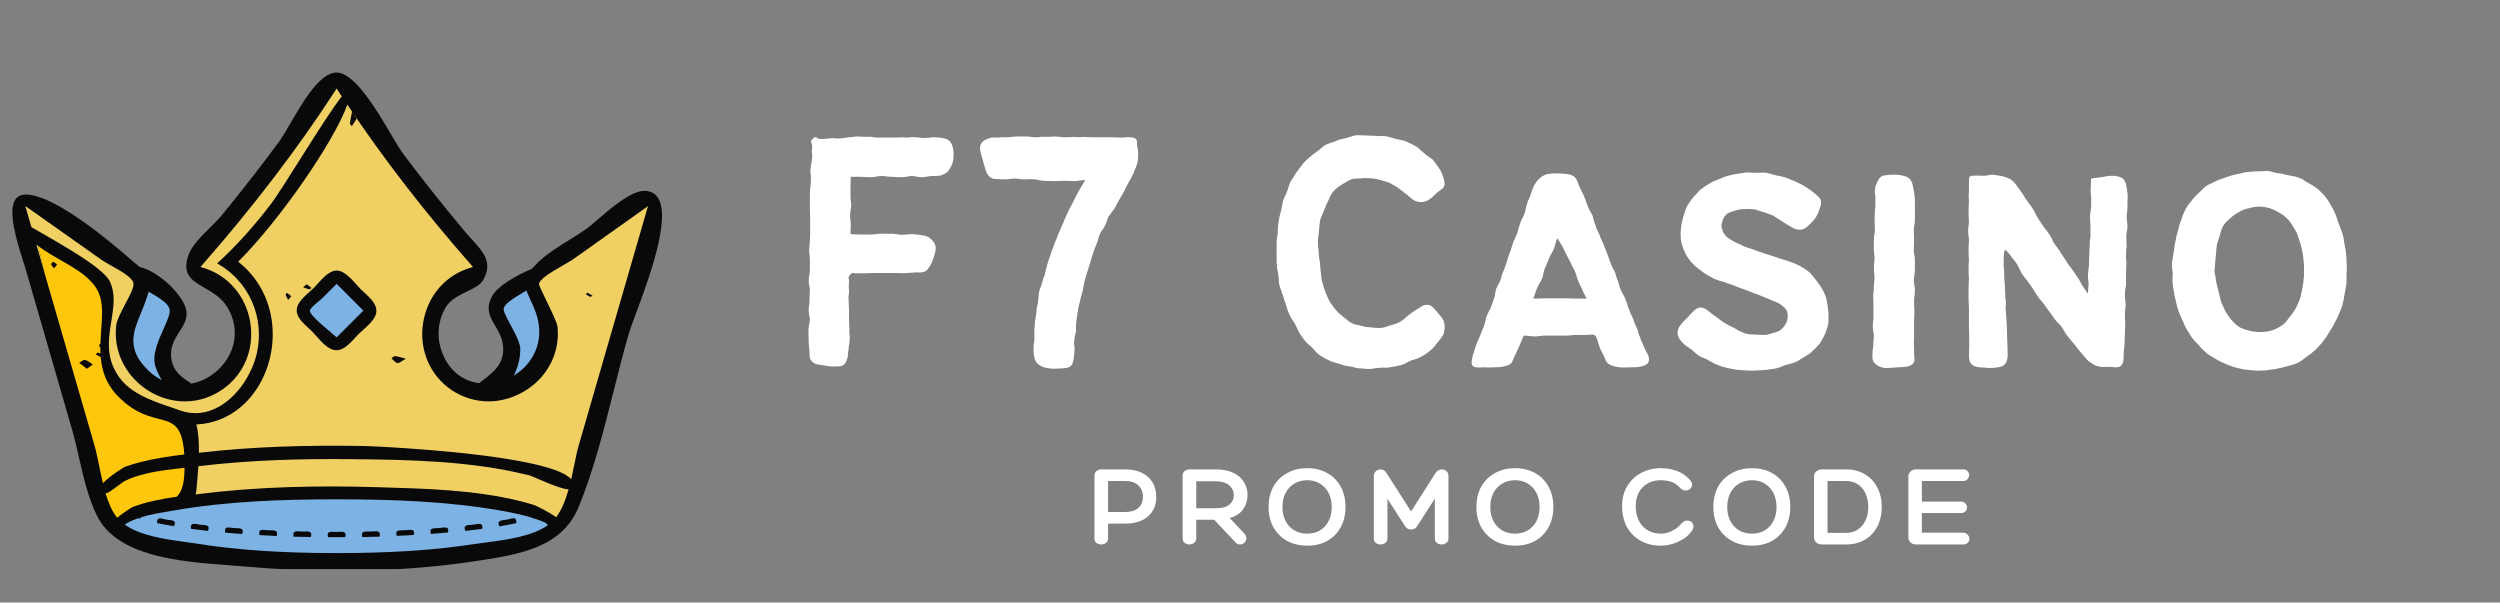 <svg xmlns="http://www.w3.org/2000/svg" xmlns:xlink="http://www.w3.org/1999/xlink" width="390" viewBox="0 0 292.5 70.5" height="94" preserveAspectRatio="xMidYMid meet"><rect x="0" y="0" width="292.5" height="70.5" fill="#808080" stroke="none"/><defs><g></g><clipPath id="10887c2131"><path d="M 1 8.488 L 78 8.488 L 78 66.578 L 1 66.578 Z M 1 8.488 " clip-rule="nonzero"></path></clipPath></defs><g clip-path="url(#10887c2131)"><path fill="#090909" d="M 74.426 36.613 C 74.047 37.652 73.742 38.461 73.59 38.965 C 72.945 41.164 72.367 43.48 71.801 45.727 C 70.645 50.32 69.453 55.066 67.684 59.355 C 65.715 64.102 60.691 64.879 55.824 65.625 C 50.832 66.391 45.477 66.785 39.922 66.785 C 36.215 66.785 32.336 66.617 28.43 66.266 C 27.895 66.223 27.316 66.176 26.691 66.129 C 21.227 65.719 13.734 65.168 11.34 60.332 C 10.348 58.332 9.781 55.906 9.246 53.555 C 8.973 52.379 8.727 51.281 8.422 50.227 C 6.652 44.125 4.898 38.035 3.129 31.93 C 3.02 31.531 2.883 31.09 2.73 30.633 C 1.938 28.113 0.855 24.621 1.832 23.293 C 2.09 22.926 2.5 22.758 3.066 22.758 C 3.66 22.758 4.41 22.957 5.324 23.336 C 7.859 24.422 11.262 26.832 15.473 30.512 C 15.719 30.723 15.945 30.906 16.145 31.074 L 16.297 31.211 L 16.328 31.227 C 18.57 31.746 21.531 34.555 21.809 36.402 C 21.945 37.301 21.488 38.035 21 38.797 C 20.355 39.805 19.641 40.949 20.219 42.66 C 20.555 43.648 21.41 44.23 22.25 44.781 L 22.402 44.887 L 22.465 44.871 C 24.434 44.461 26.156 43.07 26.98 41.238 C 27.727 39.559 27.621 37.715 26.66 36.051 C 25.988 34.859 24.891 34.234 23.914 33.668 C 22.402 32.785 21.211 32.098 22.098 29.719 C 22.48 28.711 23.625 27.566 24.645 26.559 C 25.148 26.055 25.621 25.582 25.973 25.152 C 28.371 22.223 30.645 19.309 32.703 16.5 C 33.055 16.012 33.48 15.281 33.969 14.441 C 35.434 11.922 37.418 8.488 39.387 8.488 C 41.465 8.488 44.027 12.793 45.707 15.645 C 46.316 16.684 46.852 17.57 47.262 18.117 C 49.566 21.188 52.008 24.254 54.512 27.23 C 54.758 27.52 55 27.793 55.246 28.055 C 56.559 29.488 57.688 30.723 56.543 32.738 C 56.191 33.363 55.426 33.73 54.617 34.113 C 53.656 34.586 52.648 35.059 52.102 36.035 C 51.309 37.41 51.109 39.07 51.52 40.598 C 52.176 42.98 53.809 44.52 56.008 44.824 L 56.07 44.84 L 56.113 44.793 C 56.281 44.656 56.449 44.52 56.633 44.383 C 57.688 43.559 58.875 42.645 58.875 40.871 C 58.875 39.699 58.371 38.844 57.93 38.094 C 57.305 37.043 56.77 36.141 57.594 34.617 C 58.203 33.5 60.402 32.203 62.188 31.473 L 62.219 31.457 L 62.25 31.426 C 62.387 31.273 62.539 31.105 62.723 30.922 C 63.762 29.84 65.211 28.938 66.613 28.07 C 67.316 27.641 67.973 27.23 68.566 26.801 C 68.949 26.543 69.438 26.113 70 25.625 C 71.621 24.238 73.848 22.332 75.402 22.332 C 75.449 22.332 75.496 22.332 75.543 22.332 C 76.199 22.391 76.672 22.652 76.992 23.156 C 78.531 25.598 75.863 32.77 74.426 36.613 Z M 74.426 36.613 " fill-opacity="1" fill-rule="nonzero"></path></g><path fill="#f1d063" d="M 61.762 55.555 C 62.355 55.707 65.332 57.203 66.523 57.262 C 66.172 58.5 65.73 59.645 65.074 60.516 C 64.082 59.812 62.676 59.141 62.418 59.062 C 61.867 58.895 61.305 58.742 60.754 58.605 C 55.457 57.293 49.688 57.172 44.316 57.004 C 37.281 56.789 30.172 56.926 23.18 57.812 C 23.074 57.828 22.969 57.844 22.875 57.859 C 22.922 57.734 22.953 57.613 22.969 57.477 C 23.012 56.82 23.137 55.754 23.211 54.547 C 29.133 53.828 35.145 53.66 41.113 53.723 C 47.902 53.785 55.09 53.922 61.715 55.57 C 61.715 55.539 61.73 55.539 61.762 55.555 Z M 75.816 24.117 L 75.695 24.527 C 73.039 33.715 70.367 42.918 67.711 52.105 C 67.516 52.777 67.348 53.586 67.18 54.441 C 67.07 54.973 66.949 55.523 66.828 56.074 C 66.188 55.324 64.418 54.715 62.098 54.211 C 55.305 52.73 43.875 52.211 42.562 52.18 C 36.137 52.074 29.668 52.227 23.273 52.977 C 23.289 51.754 23.227 50.547 22.969 49.664 C 24.996 49.57 26.75 48.809 28.156 47.633 C 32.824 43.711 33.59 35.105 27.867 30.617 C 32.582 25.949 39.066 16.637 40.641 12.242 C 44.82 18.516 49.703 24.832 55.184 31.059 L 55.336 31.242 L 55.105 31.305 C 52.16 32.145 50.008 34.617 49.508 37.758 C 49.004 40.887 50.285 43.91 52.832 45.633 C 54.113 46.488 55.578 46.945 57.09 46.961 C 57.105 46.961 57.137 46.961 57.152 46.961 C 59.426 46.961 61.715 45.926 63.273 44.199 C 64.766 42.535 65.453 40.414 65.227 38.203 C 65.18 37.746 64.461 36.277 63.898 35.121 C 63.164 33.609 63.043 33.32 63.074 33.18 C 63.227 32.602 64.461 31.852 65.926 31.016 C 66.324 30.785 66.676 30.586 66.859 30.465 L 68.492 29.32 Z M 45.797 41.926 C 46.027 42.125 46.242 42.414 46.484 42.477 C 46.699 42.52 46.957 42.262 47.492 41.973 C 46.867 41.805 46.547 41.695 46.211 41.668 C 46.086 41.652 45.934 41.836 45.797 41.926 Z M 40.945 14.457 C 40.93 14.547 41.082 14.652 41.172 14.746 C 41.355 14.457 41.57 14.18 41.723 13.875 C 41.539 13.602 41.355 13.34 41.188 13.066 C 41.051 13.738 40.977 14.105 40.945 14.457 Z M 35.465 33.609 C 35.711 33.699 35.969 33.809 36.23 33.867 C 36.273 33.883 36.367 33.746 36.426 33.668 C 36.258 33.547 36.09 33.426 35.879 33.258 C 35.711 33.41 35.59 33.5 35.465 33.609 Z M 36.473 38.734 C 37.16 39.422 38.09 40.766 39.098 40.949 C 40.273 41.18 41.188 39.852 41.922 39.117 C 42.578 38.461 43.828 37.59 44.012 36.629 C 44.242 35.453 42.914 34.555 42.18 33.809 C 41.492 33.121 40.473 31.656 39.387 31.656 C 38.336 31.656 37.391 33.012 36.734 33.668 C 36.121 34.281 34.871 35.148 34.734 36.098 C 34.551 37.195 35.785 38.051 36.473 38.734 Z M 33.406 34.465 C 33.48 34.676 33.605 34.875 33.711 35.09 C 33.801 34.98 33.91 34.859 34.078 34.66 C 33.879 34.492 33.742 34.371 33.59 34.266 C 33.574 34.266 33.391 34.434 33.406 34.465 Z M 69.332 34.602 C 69.086 34.449 68.902 34.34 68.719 34.25 C 68.688 34.234 68.613 34.371 68.551 34.434 C 68.719 34.539 68.902 34.645 69.07 34.738 C 69.102 34.738 69.176 34.676 69.332 34.602 Z M 30.047 41.348 C 31.008 37.133 29.117 32.891 25.41 30.816 C 27.684 28.738 29.727 26.438 31.605 23.992 C 33.145 21.996 37.906 13.922 39.984 11.281 C 39.832 11.039 39.664 10.793 39.512 10.551 L 39.387 10.352 L 39.266 10.551 C 34.84 17.371 29.574 24.27 23.609 31.059 L 23.457 31.242 L 23.684 31.305 C 26.645 32.145 28.781 34.617 29.285 37.746 C 29.789 40.887 28.508 43.895 25.957 45.617 C 24.691 46.473 23.227 46.945 21.746 46.961 C 21.715 46.961 21.668 46.961 21.641 46.961 C 19.379 46.961 17.184 45.969 15.609 44.246 C 14.086 42.566 13.367 40.414 13.582 38.188 C 13.641 37.469 14.207 36.418 14.695 35.5 C 15.246 34.449 15.734 33.547 15.598 33.059 C 15.43 32.465 14.254 31.762 12.848 30.984 C 12.469 30.77 12.133 30.57 11.949 30.449 L 11.062 29.824 L 2.961 24.102 L 3.082 24.512 C 3.281 25.199 3.48 25.887 3.676 26.574 C 5.324 27.535 7.781 28.895 9.75 30.207 C 11.324 31.242 12.59 32.266 12.91 33.043 C 13.902 35.379 12.652 37.898 12.742 40.551 C 12.773 41.574 13 42.613 13.641 43.664 C 13.766 43.863 13.887 44.062 14.039 44.262 C 15.688 46.473 19.059 47.266 21.09 48.031 C 22.691 48.594 24.219 48.352 25.547 47.617 C 27.805 46.398 29.484 43.773 30.047 41.348 Z M 4.258 28.617 C 4.578 29.719 4.898 30.832 5.219 31.93 C 4.957 30.77 4.699 29.703 4.457 28.77 C 4.379 28.711 4.316 28.664 4.258 28.617 Z M 4.258 28.617 " fill-opacity="1" fill-rule="nonzero"></path><path fill="#ffc70c" d="M 16.633 54.012 C 18.234 53.617 19.914 53.371 21.562 53.172 C 21.195 47.543 18.543 50.352 14.648 47.145 C 14.375 46.918 14.102 46.656 13.809 46.367 C 12.406 44.949 11.918 43.359 11.781 41.773 C 11.582 41.68 11.398 41.574 11.199 41.469 C 11.277 41.391 11.398 41.238 11.445 41.254 C 11.551 41.285 11.645 41.316 11.75 41.359 C 11.734 41.117 11.734 40.871 11.734 40.645 C 11.645 40.535 11.566 40.461 11.582 40.414 C 11.613 40.34 11.672 40.277 11.75 40.203 C 11.781 39.332 11.855 38.477 11.902 37.668 C 11.996 36.219 11.965 34.891 11.324 33.82 C 11.094 33.426 10.805 33.074 10.469 32.754 C 8.867 31.152 6.316 30.219 4.441 28.754 C 4.684 29.688 4.945 30.754 5.203 31.914 C 7.141 38.613 9.094 45.328 11.031 52.027 C 11.23 52.699 11.398 53.523 11.582 54.395 C 11.719 55.098 11.871 55.812 12.039 56.531 C 12.863 55.676 14.496 54.652 14.605 54.621 C 15.262 54.379 15.945 54.18 16.633 54.012 Z M 6.332 31.395 C 6.164 31.184 6.012 31.059 5.98 30.922 C 5.965 30.848 6.18 30.633 6.242 30.648 C 6.41 30.707 6.531 30.848 6.684 30.953 C 6.594 31.059 6.5 31.184 6.332 31.395 Z M 8.715 41.238 C 8.699 41.207 8.699 41.18 8.684 41.148 C 8.715 41.164 8.742 41.18 8.773 41.207 C 8.742 41.207 8.727 41.223 8.715 41.238 Z M 10.164 43.148 C 9.828 42.887 9.539 42.66 9.262 42.445 C 9.492 42.324 9.766 42.062 9.949 42.109 C 10.285 42.184 10.559 42.461 10.863 42.645 C 10.668 42.797 10.453 42.934 10.164 43.148 Z M 21.594 54.73 C 21.578 56.547 21.289 57.508 20.68 58.117 C 19.777 58.238 18.891 58.391 18.008 58.59 C 17.152 58.773 16.312 59.02 15.504 59.324 C 15.43 59.355 14.496 59.934 13.703 60.574 C 13.109 59.828 12.68 58.805 12.344 57.707 C 12.375 57.707 12.422 57.707 12.453 57.707 C 12.742 57.707 14.129 56.531 14.559 56.301 C 15.289 55.922 16.129 55.645 17.031 55.434 C 18.555 55.051 20.191 54.898 21.594 54.73 Z M 21.594 54.73 " fill-opacity="1" fill-rule="nonzero"></path><path fill="#7cb2e4" d="M 59.715 37.973 C 59.184 36.98 58.875 36.402 58.938 36.082 C 59.027 35.637 59.746 35.059 61.441 34.082 L 61.594 33.988 L 61.652 34.156 C 61.746 34.387 61.867 34.633 61.988 34.922 C 62.141 35.258 62.309 35.621 62.492 36.051 C 63.988 39.574 62.461 42.293 60.555 43.648 L 60.113 43.973 L 60.328 43.469 C 60.691 42.629 60.875 41.758 60.875 40.859 C 60.891 40.141 60.234 38.934 59.715 37.973 Z M 18.465 44.199 L 18.938 44.488 L 18.664 44 C 18.465 43.621 18.297 43.238 18.176 42.855 C 17.762 41.559 18.527 39.836 19.152 38.445 C 19.625 37.395 19.992 36.57 19.809 36.066 C 19.594 35.441 18.586 34.812 17.551 34.219 L 17.383 34.129 L 17.336 34.309 C 17.289 34.492 17.23 34.676 17.168 34.859 C 16.969 35.453 16.742 36.02 16.512 36.57 C 15.582 38.828 14.773 40.766 17.242 43.238 C 17.609 43.621 18.023 43.941 18.465 44.199 Z M 64.125 61.43 C 62.297 62.758 59.184 63.168 56.832 63.473 C 56.391 63.535 55.961 63.598 55.578 63.641 C 50.832 64.375 45.691 64.711 39.387 64.711 C 32.965 64.711 27.742 64.359 22.969 63.598 C 22.602 63.535 22.203 63.488 21.762 63.43 C 19.457 63.109 16.422 62.695 14.605 61.383 C 14.664 61.336 14.727 61.293 14.785 61.246 C 15.23 60.988 15.703 60.789 16.191 60.621 C 16.266 60.637 16.328 60.668 16.406 60.68 C 16.434 60.621 16.449 60.574 16.48 60.527 C 17.625 60.164 18.879 59.98 20.008 59.781 C 20.082 59.766 20.145 59.75 20.203 59.75 C 26.508 58.637 33.008 58.422 39.402 58.422 C 45.781 58.422 52.27 58.637 58.555 59.734 C 58.633 59.75 58.707 59.766 58.801 59.781 C 59.992 59.996 61.195 60.238 62.34 60.605 C 62.355 60.637 62.371 60.668 62.387 60.68 C 62.418 60.668 62.461 60.668 62.492 60.652 C 62.938 60.805 63.379 60.957 63.82 61.156 C 63.82 61.199 63.957 61.309 64.125 61.43 Z M 19.441 60.789 C 18.863 60.68 18.328 60.391 18.375 61.199 C 19.031 61.336 19.699 61.461 20.355 61.566 C 20.738 60.789 20.023 60.895 19.441 60.789 Z M 23.395 61.383 C 22.801 61.309 22.25 61.062 22.34 61.871 C 23.012 61.965 23.668 62.039 24.34 62.117 C 24.629 61.336 23.988 61.461 23.395 61.383 Z M 27.379 61.781 C 26.766 61.734 26.203 61.504 26.34 62.316 C 27.012 62.375 27.684 62.422 28.34 62.484 C 28.613 61.688 27.973 61.828 27.379 61.781 Z M 31.375 62.039 C 30.766 62.008 30.199 61.812 30.352 62.605 C 31.023 62.648 31.695 62.68 32.367 62.711 C 32.598 61.918 31.973 62.07 31.375 62.039 Z M 35.375 62.191 C 34.766 62.176 34.184 61.992 34.352 62.789 C 35.023 62.805 35.695 62.816 36.367 62.832 C 36.594 62.023 35.969 62.207 35.375 62.191 Z M 39.387 62.238 C 38.777 62.238 38.184 62.055 38.379 62.848 C 38.715 62.848 39.051 62.848 39.387 62.848 C 39.723 62.848 40.059 62.848 40.395 62.848 C 40.594 62.055 39.969 62.238 39.387 62.238 Z M 43.387 62.191 C 42.777 62.207 42.18 62.039 42.395 62.832 C 43.066 62.816 43.738 62.805 44.41 62.789 C 44.594 61.98 43.98 62.176 43.387 62.191 Z M 47.398 62.039 C 46.789 62.07 46.18 61.918 46.422 62.695 C 47.094 62.664 47.766 62.637 48.422 62.59 C 48.59 61.797 47.98 62.008 47.398 62.039 Z M 51.383 61.781 C 50.773 61.828 50.164 61.688 50.422 62.469 C 51.094 62.422 51.766 62.359 52.422 62.301 C 52.574 61.504 51.977 61.734 51.383 61.781 Z M 55.383 61.383 C 54.77 61.461 54.145 61.336 54.434 62.117 C 55.105 62.039 55.762 61.965 56.434 61.871 C 56.527 61.062 55.961 61.309 55.383 61.383 Z M 59.336 60.789 C 58.738 60.895 58.082 60.82 58.418 61.582 C 59.074 61.477 59.746 61.352 60.402 61.215 C 60.48 60.348 59.898 60.68 59.336 60.789 Z M 39.387 39.469 C 40.426 38.43 41.48 37.379 42.516 36.34 C 41.48 35.301 40.426 34.25 39.387 33.211 C 38.824 33.777 38.258 34.34 37.695 34.906 C 37.449 35.148 36.273 36.004 36.258 36.34 C 36.215 36.965 38.867 38.965 39.387 39.469 Z M 39.387 39.469 " fill-opacity="1" fill-rule="nonzero"></path><g fill="#ffffff" fill-opacity="1"><g transform="translate(91.399, 42.922)"><g><path d="M 9.297 -22.234 C 9.098 -22.234 8.906 -22.234 8.719 -22.234 C 8.531 -22.234 8.336 -22.234 8.141 -22.234 C 8.141 -22.035 8.133 -21.852 8.125 -21.688 C 8.113 -21.52 8.109 -21.336 8.109 -21.141 C 8.109 -20.941 8.109 -20.75 8.109 -20.562 C 8.109 -20.375 8.109 -20.195 8.109 -20.031 C 8.109 -19.832 8.117 -19.641 8.141 -19.453 C 8.172 -19.273 8.188 -19.086 8.188 -18.891 C 8.188 -18.711 8.164 -18.523 8.125 -18.328 C 8.082 -18.129 8.062 -17.945 8.062 -17.781 C 8.062 -17.582 8.07 -17.391 8.094 -17.203 C 8.125 -17.023 8.141 -16.836 8.141 -16.641 C 8.141 -16.461 8.133 -16.281 8.125 -16.094 C 8.113 -15.914 8.109 -15.727 8.109 -15.531 C 8.328 -15.531 8.531 -15.52 8.719 -15.5 C 8.906 -15.488 9.098 -15.484 9.297 -15.484 C 9.492 -15.484 9.691 -15.484 9.891 -15.484 C 10.086 -15.484 10.285 -15.484 10.484 -15.484 C 10.68 -15.484 10.879 -15.5 11.078 -15.531 C 11.273 -15.562 11.473 -15.578 11.672 -15.578 C 11.867 -15.578 12.066 -15.578 12.266 -15.578 C 12.461 -15.578 12.66 -15.578 12.859 -15.578 C 13.055 -15.578 13.242 -15.562 13.422 -15.531 C 13.609 -15.5 13.801 -15.473 14 -15.453 C 14.227 -15.453 14.453 -15.461 14.672 -15.484 C 14.898 -15.516 15.129 -15.531 15.359 -15.531 C 15.816 -15.5 16.27 -15.441 16.719 -15.359 C 16.914 -15.328 17.094 -15.258 17.25 -15.156 C 17.406 -15.062 17.523 -14.961 17.609 -14.859 C 17.922 -14.566 18.078 -14.254 18.078 -13.922 C 18.078 -13.754 18.055 -13.582 18.016 -13.406 C 17.973 -13.238 17.922 -13.055 17.859 -12.859 C 17.805 -12.691 17.742 -12.516 17.672 -12.328 C 17.598 -12.141 17.508 -11.961 17.406 -11.797 C 17.312 -11.629 17.191 -11.473 17.047 -11.328 C 16.91 -11.191 16.742 -11.109 16.547 -11.078 C 16.379 -11.047 16.203 -11.035 16.016 -11.047 C 15.836 -11.066 15.66 -11.062 15.484 -11.031 C 15.285 -11.031 15.102 -11.02 14.938 -11 C 14.77 -10.988 14.586 -10.973 14.391 -10.953 C 14.211 -10.953 14.031 -10.957 13.844 -10.969 C 13.664 -10.977 13.492 -10.984 13.328 -10.984 C 13.16 -10.984 12.984 -10.984 12.797 -10.984 C 12.609 -10.984 12.43 -10.984 12.266 -10.984 C 12.066 -10.984 11.875 -10.984 11.688 -10.984 C 11.508 -10.984 11.332 -10.984 11.156 -10.984 C 10.988 -10.984 10.812 -10.984 10.625 -10.984 C 10.445 -10.984 10.285 -10.973 10.141 -10.953 C 9.941 -10.953 9.75 -10.953 9.562 -10.953 C 9.383 -10.953 9.223 -10.953 9.078 -10.953 C 8.766 -10.922 8.566 -10.93 8.484 -10.984 C 8.398 -11.047 8.273 -10.992 8.109 -10.828 C 7.93 -10.629 7.859 -10.484 7.891 -10.391 C 7.922 -10.305 7.938 -10.125 7.938 -9.844 C 7.906 -9.707 7.895 -9.551 7.906 -9.375 C 7.926 -9.207 7.938 -9.023 7.938 -8.828 C 7.938 -8.66 7.922 -8.488 7.891 -8.312 C 7.859 -8.145 7.859 -7.988 7.891 -7.844 C 7.891 -7.645 7.895 -7.445 7.906 -7.25 C 7.926 -7.051 7.938 -6.852 7.938 -6.656 C 7.938 -6.488 7.938 -6.305 7.938 -6.109 C 7.938 -5.91 7.938 -5.711 7.938 -5.516 C 7.938 -5.348 7.941 -5.164 7.953 -4.969 C 7.973 -4.77 7.984 -4.57 7.984 -4.375 C 7.953 -4.176 7.957 -3.984 8 -3.797 C 8.039 -3.609 8.047 -3.414 8.016 -3.219 C 8.016 -3.02 7.992 -2.828 7.953 -2.641 C 7.91 -2.461 7.891 -2.273 7.891 -2.078 C 7.859 -1.941 7.836 -1.781 7.828 -1.594 C 7.816 -1.406 7.797 -1.227 7.766 -1.062 C 7.711 -0.895 7.648 -0.734 7.578 -0.578 C 7.504 -0.422 7.383 -0.285 7.219 -0.172 C 7.102 -0.109 6.957 -0.07 6.781 -0.062 C 6.613 -0.051 6.422 -0.047 6.203 -0.047 C 5.973 -0.047 5.75 -0.055 5.531 -0.078 C 5.32 -0.109 5.133 -0.141 4.969 -0.172 C 4.707 -0.203 4.473 -0.238 4.266 -0.281 C 4.055 -0.32 3.879 -0.398 3.734 -0.516 C 3.422 -0.734 3.281 -1.098 3.312 -1.609 C 3.312 -1.867 3.297 -2.102 3.266 -2.312 C 3.234 -2.52 3.219 -2.723 3.219 -2.922 C 3.219 -3.148 3.211 -3.367 3.203 -3.578 C 3.191 -3.797 3.188 -4.02 3.188 -4.25 C 3.188 -4.445 3.207 -4.645 3.25 -4.844 C 3.289 -5.039 3.328 -5.238 3.359 -5.438 C 3.359 -5.633 3.332 -5.832 3.281 -6.031 C 3.238 -6.227 3.219 -6.426 3.219 -6.625 C 3.219 -6.82 3.234 -7.02 3.266 -7.219 C 3.297 -7.414 3.312 -7.613 3.312 -7.812 C 3.312 -7.977 3.316 -8.16 3.328 -8.359 C 3.348 -8.555 3.359 -8.754 3.359 -8.953 C 3.359 -9.148 3.332 -9.348 3.281 -9.547 C 3.238 -9.742 3.219 -9.941 3.219 -10.141 C 3.219 -10.336 3.238 -10.535 3.281 -10.734 C 3.332 -10.93 3.359 -11.129 3.359 -11.328 C 3.359 -11.523 3.359 -11.723 3.359 -11.922 C 3.359 -12.117 3.359 -12.316 3.359 -12.516 C 3.359 -12.711 3.344 -12.91 3.312 -13.109 C 3.281 -13.305 3.266 -13.504 3.266 -13.703 C 3.297 -13.898 3.316 -14.098 3.328 -14.297 C 3.348 -14.492 3.359 -14.691 3.359 -14.891 C 3.379 -15.086 3.391 -15.285 3.391 -15.484 C 3.391 -15.68 3.391 -15.867 3.391 -16.047 C 3.391 -16.242 3.391 -16.441 3.391 -16.641 C 3.391 -16.836 3.391 -17.035 3.391 -17.234 C 3.391 -17.43 3.383 -17.629 3.375 -17.828 C 3.363 -18.023 3.359 -18.223 3.359 -18.422 C 3.359 -18.617 3.359 -18.816 3.359 -19.016 C 3.359 -19.211 3.359 -19.41 3.359 -19.609 C 3.359 -19.805 3.359 -20.004 3.359 -20.203 C 3.359 -20.398 3.367 -20.598 3.391 -20.797 C 3.391 -20.91 3.406 -21.078 3.438 -21.297 C 3.469 -21.523 3.484 -21.754 3.484 -21.984 C 3.484 -22.211 3.469 -22.43 3.438 -22.641 C 3.406 -22.848 3.406 -23.023 3.438 -23.172 C 3.469 -23.367 3.492 -23.566 3.516 -23.766 C 3.547 -23.961 3.578 -24.145 3.609 -24.312 C 3.641 -24.539 3.641 -24.754 3.609 -24.953 C 3.578 -25.148 3.578 -25.332 3.609 -25.5 C 3.641 -25.875 3.609 -26.113 3.516 -26.219 C 3.43 -26.332 3.504 -26.504 3.734 -26.734 C 3.898 -26.898 4.039 -26.926 4.156 -26.812 C 4.27 -26.707 4.484 -26.656 4.797 -26.656 C 4.93 -26.656 5.082 -26.664 5.25 -26.688 C 5.426 -26.719 5.613 -26.734 5.812 -26.734 C 5.977 -26.766 6.145 -26.766 6.312 -26.734 C 6.488 -26.703 6.66 -26.703 6.828 -26.734 C 7.004 -26.734 7.18 -26.75 7.359 -26.781 C 7.547 -26.812 7.723 -26.836 7.891 -26.859 C 8.055 -26.859 8.234 -26.875 8.422 -26.906 C 8.609 -26.938 8.801 -26.953 9 -26.953 C 9.164 -26.953 9.348 -26.941 9.547 -26.922 C 9.742 -26.91 9.926 -26.906 10.094 -26.906 C 10.289 -26.938 10.484 -26.93 10.672 -26.891 C 10.859 -26.848 11.035 -26.828 11.203 -26.828 C 11.398 -26.828 11.586 -26.828 11.766 -26.828 C 11.953 -26.828 12.145 -26.828 12.344 -26.828 C 12.52 -26.828 12.695 -26.828 12.875 -26.828 C 13.062 -26.828 13.254 -26.828 13.453 -26.828 C 13.617 -26.828 13.801 -26.832 14 -26.844 C 14.195 -26.852 14.383 -26.848 14.562 -26.828 C 14.758 -26.828 14.945 -26.836 15.125 -26.859 C 15.312 -26.891 15.504 -26.891 15.703 -26.859 C 15.867 -26.859 16.047 -26.844 16.234 -26.812 C 16.422 -26.789 16.613 -26.781 16.812 -26.781 C 16.977 -26.781 17.16 -26.789 17.359 -26.812 C 17.555 -26.844 17.738 -26.859 17.906 -26.859 C 18.164 -26.859 18.398 -26.844 18.609 -26.812 C 18.816 -26.789 19.02 -26.75 19.219 -26.688 C 19.613 -26.582 19.883 -26.301 20.031 -25.844 C 20.082 -25.676 20.125 -25.484 20.156 -25.266 C 20.188 -25.055 20.188 -24.828 20.156 -24.578 C 20.156 -24.285 20.117 -24.039 20.047 -23.844 C 19.984 -23.645 19.906 -23.477 19.812 -23.344 C 19.613 -22.914 19.316 -22.629 18.922 -22.484 C 18.754 -22.398 18.562 -22.352 18.344 -22.344 C 18.133 -22.332 17.906 -22.328 17.656 -22.328 C 17.457 -22.328 17.258 -22.301 17.062 -22.25 C 16.863 -22.207 16.664 -22.188 16.469 -22.188 C 16.27 -22.188 16.07 -22.207 15.875 -22.25 C 15.676 -22.301 15.477 -22.328 15.281 -22.328 C 15.082 -22.328 14.883 -22.301 14.688 -22.25 C 14.488 -22.207 14.289 -22.188 14.094 -22.188 C 13.895 -22.188 13.695 -22.191 13.5 -22.203 C 13.301 -22.223 13.102 -22.234 12.906 -22.234 C 12.707 -22.234 12.508 -22.25 12.312 -22.281 C 12.113 -22.312 11.914 -22.328 11.719 -22.328 C 11.52 -22.328 11.32 -22.301 11.125 -22.25 C 10.926 -22.207 10.711 -22.188 10.484 -22.188 C 10.285 -22.188 10.086 -22.191 9.891 -22.203 C 9.691 -22.223 9.492 -22.234 9.297 -22.234 Z M 9.297 -22.234 "></path></g></g></g><g fill="#ffffff" fill-opacity="1"><g transform="translate(112.911, 42.922)"><g><path d="M 13.5 -20.922 C 13.582 -21.066 13.672 -21.211 13.766 -21.359 C 13.867 -21.516 13.961 -21.68 14.047 -21.859 C 13.848 -21.859 13.641 -21.836 13.422 -21.797 C 13.211 -21.754 13.008 -21.734 12.812 -21.734 C 12.613 -21.734 12.414 -21.738 12.219 -21.75 C 12.02 -21.758 11.82 -21.766 11.625 -21.766 C 11.426 -21.766 11.227 -21.758 11.031 -21.75 C 10.832 -21.738 10.633 -21.734 10.438 -21.734 C 10.238 -21.734 10.039 -21.738 9.844 -21.75 C 9.645 -21.758 9.445 -21.766 9.25 -21.766 C 9.051 -21.766 8.852 -21.789 8.656 -21.844 C 8.457 -21.906 8.258 -21.938 8.062 -21.938 C 7.895 -21.969 7.711 -21.973 7.516 -21.953 C 7.316 -21.941 7.129 -21.938 6.953 -21.938 C 6.754 -21.938 6.562 -21.953 6.375 -21.984 C 6.195 -22.016 6.008 -22.031 5.812 -22.031 C 5.613 -22.031 5.422 -22.016 5.234 -21.984 C 5.055 -21.953 4.867 -21.938 4.672 -21.938 C 4.473 -21.938 4.281 -21.941 4.094 -21.953 C 3.906 -21.973 3.727 -21.984 3.562 -21.984 C 3.164 -21.984 2.844 -22.18 2.594 -22.578 C 2.508 -22.742 2.438 -22.926 2.375 -23.125 C 2.32 -23.32 2.266 -23.52 2.203 -23.719 C 2.148 -23.945 2.094 -24.16 2.031 -24.359 C 1.977 -24.555 1.926 -24.738 1.875 -24.906 C 1.727 -25.383 1.711 -25.754 1.828 -26.016 C 1.961 -26.328 2.242 -26.551 2.672 -26.688 C 2.867 -26.781 3.066 -26.828 3.266 -26.828 C 3.461 -26.828 3.633 -26.828 3.781 -26.828 C 3.977 -26.848 4.164 -26.859 4.344 -26.859 C 4.531 -26.859 4.723 -26.859 4.922 -26.859 C 5.086 -26.859 5.266 -26.875 5.453 -26.906 C 5.641 -26.938 5.832 -26.953 6.031 -26.953 C 6.195 -26.953 6.379 -26.953 6.578 -26.953 C 6.773 -26.953 6.957 -26.953 7.125 -26.953 C 7.32 -26.953 7.516 -26.938 7.703 -26.906 C 7.891 -26.875 8.082 -26.859 8.281 -26.859 C 8.445 -26.859 8.617 -26.875 8.797 -26.906 C 8.984 -26.938 9.176 -26.938 9.375 -26.906 C 9.57 -26.906 9.766 -26.91 9.953 -26.922 C 10.141 -26.941 10.332 -26.953 10.531 -26.953 C 10.695 -26.953 10.867 -26.938 11.047 -26.906 C 11.234 -26.875 11.426 -26.859 11.625 -26.859 C 11.82 -26.859 12.016 -26.863 12.203 -26.875 C 12.391 -26.895 12.582 -26.906 12.781 -26.906 C 12.945 -26.875 13.129 -26.863 13.328 -26.875 C 13.523 -26.895 13.707 -26.906 13.875 -26.906 C 14.07 -26.906 14.258 -26.895 14.438 -26.875 C 14.625 -26.863 14.816 -26.859 15.016 -26.859 C 15.191 -26.859 15.379 -26.859 15.578 -26.859 C 15.773 -26.859 15.957 -26.859 16.125 -26.859 C 16.32 -26.859 16.508 -26.859 16.688 -26.859 C 16.875 -26.859 17.055 -26.859 17.234 -26.859 C 17.398 -26.859 17.57 -26.852 17.75 -26.844 C 17.938 -26.832 18.117 -26.828 18.297 -26.828 C 18.492 -26.828 18.676 -26.836 18.844 -26.859 C 19.008 -26.891 19.176 -26.891 19.344 -26.859 C 19.852 -26.836 20.109 -26.672 20.109 -26.359 C 20.109 -26.098 20.129 -25.859 20.172 -25.641 C 20.223 -25.43 20.25 -25.242 20.25 -25.078 C 20.27 -24.648 20.238 -24.227 20.156 -23.812 C 20.07 -23.551 19.914 -23.156 19.688 -22.625 C 19.602 -22.445 19.52 -22.273 19.438 -22.109 C 19.352 -21.941 19.254 -21.77 19.141 -21.594 C 19.055 -21.426 18.969 -21.258 18.875 -21.094 C 18.789 -20.926 18.707 -20.754 18.625 -20.578 C 18.539 -20.41 18.445 -20.238 18.344 -20.062 C 18.25 -19.895 18.16 -19.742 18.078 -19.609 C 17.961 -19.43 17.863 -19.258 17.781 -19.094 C 17.695 -18.926 17.613 -18.758 17.531 -18.594 C 17.414 -18.414 17.289 -18.25 17.156 -18.094 C 17.031 -17.938 16.914 -17.773 16.812 -17.609 C 16.719 -17.441 16.645 -17.266 16.594 -17.078 C 16.539 -16.898 16.469 -16.723 16.375 -16.547 C 16.289 -16.348 16.188 -16.172 16.062 -16.016 C 15.938 -15.859 15.844 -15.695 15.781 -15.531 C 15.695 -15.363 15.633 -15.18 15.594 -14.984 C 15.551 -14.785 15.488 -14.598 15.406 -14.422 C 15.32 -14.223 15.242 -14.031 15.172 -13.844 C 15.098 -13.664 15.035 -13.492 14.984 -13.328 C 14.922 -13.129 14.859 -12.938 14.797 -12.75 C 14.742 -12.57 14.691 -12.379 14.641 -12.172 C 14.586 -12.004 14.531 -11.828 14.469 -11.641 C 14.414 -11.461 14.359 -11.273 14.297 -11.078 C 14.242 -10.91 14.188 -10.727 14.125 -10.531 C 14.07 -10.332 14.02 -10.145 13.969 -9.969 C 13.938 -9.77 13.898 -9.578 13.859 -9.391 C 13.816 -9.211 13.781 -9.023 13.75 -8.828 C 13.695 -8.629 13.641 -8.438 13.578 -8.25 C 13.523 -8.07 13.484 -7.883 13.453 -7.688 C 13.398 -7.488 13.348 -7.297 13.297 -7.109 C 13.254 -6.922 13.223 -6.727 13.203 -6.531 C 13.172 -6.332 13.141 -6.141 13.109 -5.953 C 13.086 -5.773 13.062 -5.586 13.031 -5.391 C 13 -5.191 12.984 -4.992 12.984 -4.797 C 12.984 -4.598 12.984 -4.398 12.984 -4.203 C 12.953 -4.004 12.91 -3.812 12.859 -3.625 C 12.805 -3.445 12.781 -3.258 12.781 -3.062 C 12.75 -2.969 12.742 -2.828 12.766 -2.641 C 12.797 -2.461 12.812 -2.273 12.812 -2.078 C 12.812 -1.879 12.797 -1.691 12.766 -1.516 C 12.742 -1.348 12.734 -1.211 12.734 -1.109 C 12.672 -0.617 12.57 -0.305 12.438 -0.172 C 12.289 0.023 11.977 0.141 11.5 0.172 C 11.352 0.172 11.195 0.176 11.031 0.188 C 10.863 0.207 10.68 0.219 10.484 0.219 C 10.023 0.219 9.598 0.16 9.203 0.047 C 8.723 -0.129 8.398 -0.383 8.234 -0.719 C 8.086 -1.031 8.016 -1.457 8.016 -2 C 8.016 -2.195 8.02 -2.383 8.031 -2.562 C 8.051 -2.75 8.078 -2.941 8.109 -3.141 C 8.109 -3.305 8.109 -3.484 8.109 -3.672 C 8.109 -3.859 8.109 -4.051 8.109 -4.25 C 8.129 -4.551 8.156 -4.914 8.188 -5.344 C 8.25 -5.656 8.305 -6.023 8.359 -6.453 C 8.359 -6.648 8.379 -6.836 8.422 -7.016 C 8.461 -7.203 8.5 -7.379 8.531 -7.547 C 8.562 -7.742 8.582 -7.938 8.594 -8.125 C 8.602 -8.312 8.625 -8.504 8.656 -8.703 C 8.688 -8.867 8.734 -9.035 8.797 -9.203 C 8.867 -9.379 8.938 -9.566 9 -9.766 C 9.031 -9.93 9.078 -10.102 9.141 -10.281 C 9.211 -10.469 9.281 -10.648 9.344 -10.828 C 9.363 -10.992 9.398 -11.164 9.453 -11.344 C 9.516 -11.531 9.562 -11.707 9.594 -11.875 C 9.645 -12.07 9.695 -12.254 9.75 -12.422 C 9.812 -12.598 9.875 -12.77 9.938 -12.938 C 10.039 -13.281 10.164 -13.633 10.312 -14 C 10.363 -14.176 10.426 -14.352 10.5 -14.531 C 10.57 -14.719 10.648 -14.895 10.734 -15.062 C 10.797 -15.227 10.859 -15.395 10.922 -15.562 C 10.992 -15.738 11.07 -15.91 11.156 -16.078 C 11.219 -16.254 11.289 -16.426 11.375 -16.594 C 11.457 -16.758 11.523 -16.93 11.578 -17.109 C 11.672 -17.273 11.75 -17.441 11.812 -17.609 C 11.883 -17.773 11.961 -17.945 12.047 -18.125 C 12.109 -18.289 12.18 -18.441 12.266 -18.578 C 12.348 -18.723 12.43 -18.879 12.516 -19.047 C 12.598 -19.191 12.676 -19.344 12.75 -19.5 C 12.82 -19.656 12.898 -19.816 12.984 -19.984 C 13.066 -20.129 13.148 -20.281 13.234 -20.438 C 13.328 -20.594 13.414 -20.754 13.5 -20.922 Z M 13.5 -20.922 "></path></g></g></g><g fill="#ffffff" fill-opacity="1"><g transform="translate(135.145, 42.922)"><g></g></g></g><g fill="#ffffff" fill-opacity="1"><g transform="translate(147.069, 42.922)"><g><path d="M 15.578 0.047 C 15.348 0.098 15.125 0.113 14.906 0.094 C 14.695 0.082 14.484 0.094 14.266 0.125 C 14.066 0.125 13.867 0.145 13.672 0.188 C 13.473 0.227 13.273 0.25 13.078 0.25 C 12.879 0.25 12.676 0.234 12.469 0.203 C 12.27 0.18 12.07 0.172 11.875 0.172 C 11.676 0.141 11.477 0.094 11.281 0.031 C 11.082 -0.02 10.883 -0.055 10.688 -0.078 C 10.488 -0.109 10.289 -0.148 10.094 -0.203 C 9.895 -0.266 9.711 -0.32 9.547 -0.375 C 9.348 -0.438 9.148 -0.492 8.953 -0.547 C 8.754 -0.609 8.57 -0.68 8.406 -0.766 C 8.008 -0.961 7.656 -1.16 7.344 -1.359 C 7.176 -1.473 7.023 -1.609 6.891 -1.766 C 6.766 -1.922 6.633 -2.066 6.5 -2.203 C 6.352 -2.348 6.203 -2.484 6.047 -2.609 C 5.891 -2.734 5.742 -2.883 5.609 -3.062 C 5.492 -3.195 5.379 -3.348 5.266 -3.516 C 5.148 -3.691 5.035 -3.863 4.922 -4.031 C 4.836 -4.195 4.754 -4.375 4.672 -4.562 C 4.586 -4.75 4.5 -4.926 4.406 -5.094 C 4.301 -5.258 4.191 -5.426 4.078 -5.594 C 3.961 -5.77 3.863 -5.957 3.781 -6.156 C 3.695 -6.32 3.625 -6.504 3.562 -6.703 C 3.508 -6.898 3.453 -7.082 3.391 -7.25 C 3.254 -7.625 3.129 -8.008 3.016 -8.406 C 2.953 -8.602 2.883 -8.789 2.812 -8.969 C 2.75 -9.156 2.688 -9.348 2.625 -9.547 C 2.57 -9.742 2.547 -9.941 2.547 -10.141 C 2.547 -10.336 2.531 -10.535 2.5 -10.734 C 2.477 -10.93 2.441 -11.129 2.391 -11.328 C 2.348 -11.523 2.328 -11.723 2.328 -11.922 C 2.305 -12.117 2.297 -12.316 2.297 -12.516 C 2.297 -12.711 2.297 -12.91 2.297 -13.109 C 2.297 -13.305 2.297 -13.508 2.297 -13.719 C 2.297 -13.938 2.297 -14.16 2.297 -14.391 C 2.297 -14.586 2.305 -14.785 2.328 -14.984 C 2.359 -15.18 2.391 -15.391 2.422 -15.609 C 2.422 -15.816 2.426 -16.023 2.438 -16.234 C 2.457 -16.441 2.477 -16.645 2.5 -16.844 C 2.531 -17.039 2.566 -17.242 2.609 -17.453 C 2.648 -17.672 2.703 -17.879 2.766 -18.078 C 2.816 -18.273 2.863 -18.477 2.906 -18.688 C 2.945 -18.906 2.984 -19.113 3.016 -19.312 C 3.066 -19.508 3.141 -19.695 3.234 -19.875 C 3.336 -20.062 3.422 -20.254 3.484 -20.453 C 3.566 -20.648 3.633 -20.848 3.688 -21.047 C 3.75 -21.242 3.82 -21.441 3.906 -21.641 C 4.02 -21.805 4.129 -21.973 4.234 -22.141 C 4.348 -22.316 4.461 -22.504 4.578 -22.703 C 4.836 -23.066 5.082 -23.395 5.312 -23.688 C 5.445 -23.852 5.582 -24 5.719 -24.125 C 5.863 -24.25 6.008 -24.383 6.156 -24.531 C 6.289 -24.645 6.438 -24.766 6.594 -24.891 C 6.75 -25.016 6.914 -25.133 7.094 -25.25 C 7.258 -25.363 7.41 -25.488 7.547 -25.625 C 7.691 -25.77 7.848 -25.883 8.016 -25.969 C 8.211 -26.051 8.406 -26.129 8.594 -26.203 C 8.781 -26.273 8.973 -26.336 9.172 -26.391 C 9.336 -26.484 9.52 -26.555 9.719 -26.609 C 9.914 -26.66 10.113 -26.703 10.312 -26.734 C 10.477 -26.797 10.66 -26.852 10.859 -26.906 C 11.055 -26.957 11.254 -27.016 11.453 -27.078 C 11.648 -27.109 11.848 -27.113 12.047 -27.094 C 12.242 -27.082 12.441 -27.078 12.641 -27.078 C 12.836 -27.078 13.035 -27.066 13.234 -27.047 C 13.43 -27.035 13.629 -27.031 13.828 -27.031 C 14.023 -27 14.223 -26.988 14.422 -27 C 14.617 -27.02 14.816 -27.016 15.016 -26.984 C 15.211 -26.961 15.406 -26.922 15.594 -26.859 C 15.781 -26.805 15.973 -26.75 16.172 -26.688 C 16.398 -26.633 16.617 -26.586 16.828 -26.547 C 17.035 -26.504 17.227 -26.453 17.406 -26.391 C 17.602 -26.305 17.801 -26.211 18 -26.109 C 18.195 -26.016 18.395 -25.91 18.594 -25.797 C 18.758 -25.711 18.922 -25.586 19.078 -25.422 C 19.234 -25.254 19.395 -25.113 19.562 -25 C 19.707 -24.852 19.867 -24.723 20.047 -24.609 C 20.234 -24.492 20.41 -24.367 20.578 -24.234 C 20.691 -24.086 20.805 -23.938 20.922 -23.781 C 21.035 -23.625 21.148 -23.461 21.266 -23.297 C 21.484 -22.984 21.648 -22.645 21.766 -22.281 C 21.848 -22 21.906 -21.766 21.938 -21.578 C 21.969 -21.391 21.941 -21.211 21.859 -21.047 C 21.773 -20.91 21.641 -20.785 21.453 -20.672 C 21.266 -20.555 21.086 -20.414 20.922 -20.25 C 20.473 -19.789 20.102 -19.504 19.812 -19.391 C 19.332 -19.223 18.879 -19.238 18.453 -19.438 C 18.285 -19.52 18.117 -19.641 17.953 -19.797 C 17.785 -19.953 17.586 -20.113 17.359 -20.281 C 17.211 -20.395 17.066 -20.508 16.922 -20.625 C 16.785 -20.738 16.633 -20.852 16.469 -20.969 C 16.156 -21.164 15.844 -21.348 15.531 -21.516 C 15.363 -21.598 15.188 -21.66 15 -21.703 C 14.812 -21.742 14.633 -21.797 14.469 -21.859 C 14.27 -21.91 14.086 -21.953 13.922 -21.984 C 13.754 -22.016 13.57 -22.039 13.375 -22.062 C 13.195 -22.062 13.016 -22.066 12.828 -22.078 C 12.648 -22.098 12.461 -22.094 12.266 -22.062 C 12.066 -22.039 11.859 -22.031 11.641 -22.031 C 11.43 -22.031 11.227 -22 11.031 -21.938 C 10.832 -21.852 10.641 -21.754 10.453 -21.641 C 10.273 -21.523 10.102 -21.426 9.938 -21.344 C 9.758 -21.227 9.586 -21.109 9.422 -20.984 C 9.254 -20.859 9.098 -20.711 8.953 -20.547 C 8.805 -20.398 8.691 -20.227 8.609 -20.031 C 8.523 -19.832 8.441 -19.648 8.359 -19.484 C 8.191 -19.172 8.02 -18.785 7.844 -18.328 C 7.789 -18.129 7.711 -17.938 7.609 -17.75 C 7.516 -17.57 7.441 -17.383 7.391 -17.188 C 7.359 -16.988 7.332 -16.781 7.312 -16.562 C 7.301 -16.352 7.281 -16.148 7.25 -15.953 C 7.25 -15.723 7.227 -15.508 7.188 -15.312 C 7.145 -15.113 7.125 -14.914 7.125 -14.719 C 7.125 -14.52 7.129 -14.316 7.141 -14.109 C 7.16 -13.898 7.188 -13.695 7.219 -13.5 C 7.219 -13.301 7.227 -13.102 7.25 -12.906 C 7.281 -12.707 7.312 -12.508 7.344 -12.312 C 7.375 -12.113 7.395 -11.906 7.406 -11.688 C 7.414 -11.477 7.438 -11.273 7.469 -11.078 C 7.5 -10.879 7.52 -10.68 7.531 -10.484 C 7.539 -10.285 7.578 -10.086 7.641 -9.891 C 7.754 -9.492 7.879 -9.098 8.016 -8.703 C 8.16 -8.328 8.332 -7.957 8.531 -7.594 C 8.645 -7.426 8.766 -7.254 8.891 -7.078 C 9.016 -6.91 9.133 -6.758 9.25 -6.625 C 9.395 -6.445 9.547 -6.297 9.703 -6.172 C 9.859 -6.047 10.004 -5.926 10.141 -5.812 C 10.305 -5.695 10.469 -5.566 10.625 -5.422 C 10.781 -5.285 10.945 -5.176 11.125 -5.094 C 11.289 -5.008 11.473 -4.953 11.672 -4.922 C 11.867 -4.891 12.051 -4.848 12.219 -4.797 C 12.613 -4.68 12.984 -4.625 13.328 -4.625 C 13.523 -4.594 13.711 -4.57 13.891 -4.562 C 14.078 -4.551 14.27 -4.547 14.469 -4.547 C 14.633 -4.566 14.812 -4.602 15 -4.656 C 15.188 -4.719 15.379 -4.781 15.578 -4.844 C 15.742 -4.895 15.914 -4.945 16.094 -5 C 16.281 -5.062 16.461 -5.133 16.641 -5.219 C 16.805 -5.301 16.973 -5.41 17.141 -5.547 C 17.316 -5.691 17.504 -5.852 17.703 -6.031 C 18.066 -6.312 18.414 -6.551 18.75 -6.75 C 18.945 -6.883 19.145 -7.008 19.344 -7.125 C 19.551 -7.238 19.766 -7.281 19.984 -7.25 C 20.16 -7.25 20.332 -7.176 20.5 -7.031 C 20.664 -6.895 20.832 -6.719 21 -6.5 C 21.176 -6.301 21.332 -6.113 21.469 -5.938 C 21.613 -5.77 21.727 -5.602 21.812 -5.438 C 21.977 -5.039 22.004 -4.598 21.891 -4.109 C 21.867 -3.91 21.789 -3.719 21.656 -3.531 C 21.531 -3.352 21.398 -3.18 21.266 -3.016 C 21.117 -2.848 20.984 -2.676 20.859 -2.5 C 20.734 -2.332 20.57 -2.164 20.375 -2 C 20.094 -1.738 19.738 -1.484 19.312 -1.234 C 19.113 -1.117 18.906 -1.023 18.688 -0.953 C 18.477 -0.879 18.273 -0.816 18.078 -0.766 C 17.879 -0.68 17.68 -0.582 17.484 -0.469 C 17.285 -0.352 17.086 -0.27 16.891 -0.219 C 16.66 -0.156 16.441 -0.102 16.234 -0.062 C 16.023 -0.02 15.805 0.016 15.578 0.047 Z M 15.578 0.047 "></path></g></g></g><g fill="#ffffff" fill-opacity="1"><g transform="translate(170.957, 42.922)"><g><path d="M 8.609 -3.562 C 8.41 -3.562 8.195 -3.578 7.969 -3.609 C 7.75 -3.641 7.539 -3.656 7.344 -3.656 C 7.227 -3.457 7.133 -3.266 7.062 -3.078 C 6.988 -2.891 6.926 -2.727 6.875 -2.594 C 6.789 -2.414 6.711 -2.242 6.641 -2.078 C 6.566 -1.91 6.488 -1.738 6.406 -1.562 C 6.32 -1.395 6.242 -1.227 6.172 -1.062 C 6.098 -0.895 6.02 -0.723 5.938 -0.547 C 5.852 -0.41 5.734 -0.305 5.578 -0.234 C 5.422 -0.16 5.258 -0.109 5.094 -0.078 C 4.812 0.004 4.484 0.047 4.109 0.047 C 3.91 0.047 3.719 0.051 3.531 0.062 C 3.352 0.07 3.207 0.078 3.094 0.078 C 2.875 0.055 2.656 0.051 2.438 0.062 C 2.227 0.07 2.039 0.078 1.875 0.078 C 1.645 0.055 1.473 0 1.359 -0.094 C 1.242 -0.195 1.203 -0.391 1.234 -0.672 C 1.254 -0.785 1.281 -0.938 1.312 -1.125 C 1.344 -1.312 1.398 -1.516 1.484 -1.734 C 1.535 -1.879 1.586 -2.039 1.641 -2.219 C 1.703 -2.406 1.766 -2.586 1.828 -2.766 C 1.91 -2.961 1.992 -3.148 2.078 -3.328 C 2.16 -3.516 2.219 -3.648 2.25 -3.734 C 2.301 -3.898 2.367 -4.078 2.453 -4.266 C 2.547 -4.453 2.617 -4.629 2.672 -4.797 C 2.734 -4.961 2.785 -5.145 2.828 -5.344 C 2.867 -5.539 2.914 -5.727 2.969 -5.906 C 3.051 -6.102 3.133 -6.285 3.219 -6.453 C 3.312 -6.617 3.398 -6.785 3.484 -6.953 C 3.535 -7.148 3.598 -7.332 3.672 -7.5 C 3.742 -7.676 3.805 -7.863 3.859 -8.062 C 3.922 -8.227 3.961 -8.41 3.984 -8.609 C 4.016 -8.805 4.055 -8.992 4.109 -9.172 C 4.203 -9.367 4.297 -9.551 4.391 -9.719 C 4.492 -9.883 4.57 -10.055 4.625 -10.234 C 4.676 -10.43 4.727 -10.617 4.781 -10.797 C 4.844 -10.984 4.914 -11.16 5 -11.328 C 5.062 -11.523 5.129 -11.711 5.203 -11.891 C 5.273 -12.078 5.336 -12.258 5.391 -12.438 C 5.441 -12.602 5.492 -12.785 5.547 -12.984 C 5.609 -13.18 5.68 -13.363 5.766 -13.531 C 5.828 -13.727 5.883 -13.922 5.938 -14.109 C 6 -14.297 6.055 -14.473 6.109 -14.641 C 6.191 -14.805 6.273 -14.984 6.359 -15.172 C 6.453 -15.359 6.523 -15.535 6.578 -15.703 C 6.629 -15.898 6.68 -16.086 6.734 -16.266 C 6.797 -16.453 6.859 -16.645 6.922 -16.844 C 6.973 -17.02 7.047 -17.191 7.141 -17.359 C 7.242 -17.523 7.328 -17.707 7.391 -17.906 C 7.473 -18.07 7.523 -18.254 7.547 -18.453 C 7.578 -18.648 7.625 -18.836 7.688 -19.016 C 7.738 -19.211 7.805 -19.395 7.891 -19.562 C 7.973 -19.727 8.047 -19.898 8.109 -20.078 C 8.273 -20.641 8.441 -21.062 8.609 -21.344 C 8.754 -21.602 8.906 -21.805 9.062 -21.953 C 9.219 -22.109 9.379 -22.234 9.547 -22.328 C 9.773 -22.461 10.008 -22.547 10.25 -22.578 C 10.488 -22.609 10.68 -22.625 10.828 -22.625 C 11.078 -22.625 11.305 -22.625 11.516 -22.625 C 11.734 -22.625 11.941 -22.609 12.141 -22.578 C 12.336 -22.578 12.539 -22.547 12.75 -22.484 C 12.969 -22.43 13.16 -22.32 13.328 -22.156 C 13.441 -22.039 13.531 -21.883 13.594 -21.688 C 13.664 -21.488 13.758 -21.258 13.875 -21 C 13.957 -20.801 14.047 -20.617 14.141 -20.453 C 14.242 -20.285 14.328 -20.102 14.391 -19.906 C 14.473 -19.738 14.539 -19.562 14.594 -19.375 C 14.656 -19.188 14.727 -18.992 14.812 -18.797 C 14.863 -18.629 14.945 -18.453 15.062 -18.266 C 15.176 -18.086 15.273 -17.91 15.359 -17.734 C 15.422 -17.535 15.473 -17.344 15.516 -17.156 C 15.555 -16.977 15.617 -16.789 15.703 -16.594 C 15.754 -16.395 15.82 -16.207 15.906 -16.031 C 16 -15.863 16.086 -15.68 16.172 -15.484 C 16.223 -15.316 16.289 -15.141 16.375 -14.953 C 16.469 -14.773 16.555 -14.586 16.641 -14.391 C 16.691 -14.211 16.758 -14.031 16.844 -13.844 C 16.926 -13.664 17 -13.477 17.062 -13.281 C 17.145 -13.113 17.211 -12.93 17.266 -12.734 C 17.328 -12.535 17.398 -12.348 17.484 -12.172 C 17.535 -11.973 17.609 -11.789 17.703 -11.625 C 17.805 -11.457 17.906 -11.273 18 -11.078 C 18.051 -10.91 18.102 -10.727 18.156 -10.531 C 18.219 -10.332 18.289 -10.145 18.375 -9.969 C 18.426 -9.77 18.477 -9.578 18.531 -9.391 C 18.594 -9.211 18.664 -9.023 18.75 -8.828 C 18.844 -8.66 18.938 -8.488 19.031 -8.312 C 19.133 -8.145 19.211 -7.961 19.266 -7.766 C 19.348 -7.617 19.41 -7.445 19.453 -7.25 C 19.492 -7.051 19.562 -6.867 19.656 -6.703 C 19.707 -6.535 19.773 -6.359 19.859 -6.172 C 19.941 -5.992 20.023 -5.816 20.109 -5.641 C 20.172 -5.473 20.234 -5.297 20.297 -5.109 C 20.367 -4.93 20.453 -4.754 20.547 -4.578 C 20.629 -4.379 20.691 -4.188 20.734 -4 C 20.773 -3.82 20.836 -3.648 20.922 -3.484 C 20.973 -3.285 21.039 -3.098 21.125 -2.922 C 21.219 -2.754 21.289 -2.586 21.344 -2.422 C 21.426 -2.223 21.516 -2.035 21.609 -1.859 C 21.711 -1.691 21.797 -1.539 21.859 -1.406 C 22.078 -0.812 21.977 -0.414 21.562 -0.219 C 21.219 -0.039 20.766 0.047 20.203 0.047 C 20.004 0.047 19.797 0.051 19.578 0.062 C 19.367 0.07 19.148 0.078 18.922 0.078 C 18.703 0.078 18.484 0.055 18.266 0.016 C 18.055 -0.023 17.867 -0.07 17.703 -0.125 C 17.242 -0.27 16.957 -0.539 16.844 -0.938 C 16.758 -1.156 16.66 -1.363 16.547 -1.562 C 16.43 -1.77 16.332 -1.973 16.25 -2.172 C 16.164 -2.422 16.086 -2.656 16.016 -2.875 C 15.953 -3.102 15.891 -3.289 15.828 -3.438 C 15.742 -3.664 15.57 -3.781 15.312 -3.781 C 15.207 -3.781 15.066 -3.77 14.891 -3.75 C 14.723 -3.738 14.539 -3.734 14.344 -3.734 C 14.195 -3.734 14.039 -3.734 13.875 -3.734 C 13.707 -3.734 13.539 -3.734 13.375 -3.734 C 13.176 -3.734 13 -3.719 12.844 -3.688 C 12.688 -3.664 12.52 -3.656 12.344 -3.656 C 12.145 -3.656 11.941 -3.656 11.734 -3.656 C 11.523 -3.656 11.32 -3.656 11.125 -3.656 C 10.926 -3.656 10.719 -3.656 10.5 -3.656 C 10.289 -3.656 10.07 -3.656 9.844 -3.656 C 9.645 -3.656 9.438 -3.641 9.219 -3.609 C 9.008 -3.578 8.805 -3.562 8.609 -3.562 Z M 8.875 -9.203 C 8.812 -9.004 8.738 -8.801 8.656 -8.594 C 8.57 -8.383 8.5 -8.18 8.438 -7.984 C 8.633 -7.984 8.848 -7.988 9.078 -8 C 9.305 -8.008 9.52 -8.016 9.719 -8.016 C 9.914 -8.016 10.117 -8.016 10.328 -8.016 C 10.547 -8.016 10.754 -8.016 10.953 -8.016 C 11.148 -8.016 11.352 -8.016 11.562 -8.016 C 11.77 -8.016 11.973 -8.016 12.172 -8.016 C 12.379 -8.016 12.582 -8.008 12.781 -8 C 12.977 -7.988 13.188 -7.984 13.406 -7.984 C 13.602 -7.984 13.805 -7.984 14.016 -7.984 C 14.234 -7.984 14.457 -7.984 14.688 -7.984 C 14.602 -8.148 14.508 -8.32 14.406 -8.5 C 14.312 -8.688 14.234 -8.867 14.172 -9.047 C 14.086 -9.211 14.004 -9.379 13.922 -9.547 C 13.836 -9.711 13.766 -9.883 13.703 -10.062 C 13.617 -10.227 13.555 -10.398 13.516 -10.578 C 13.473 -10.766 13.41 -10.945 13.328 -11.125 C 13.266 -11.289 13.18 -11.453 13.078 -11.609 C 12.984 -11.766 12.91 -11.926 12.859 -12.094 C 12.773 -12.258 12.691 -12.422 12.609 -12.578 C 12.523 -12.734 12.438 -12.898 12.344 -13.078 C 12.258 -13.242 12.176 -13.41 12.094 -13.578 C 12.008 -13.742 11.926 -13.914 11.844 -14.094 C 11.758 -14.227 11.664 -14.379 11.562 -14.547 C 11.469 -14.723 11.363 -14.895 11.25 -15.062 C 11.164 -14.863 11.094 -14.656 11.031 -14.438 C 10.977 -14.227 10.922 -14.023 10.859 -13.828 C 10.773 -13.629 10.676 -13.438 10.562 -13.25 C 10.445 -13.07 10.348 -12.883 10.266 -12.688 C 10.211 -12.52 10.145 -12.336 10.062 -12.141 C 9.977 -11.941 9.891 -11.742 9.797 -11.547 C 9.711 -11.348 9.656 -11.148 9.625 -10.953 C 9.602 -10.754 9.551 -10.555 9.469 -10.359 C 9.383 -10.16 9.285 -9.969 9.172 -9.781 C 9.055 -9.594 8.957 -9.398 8.875 -9.203 Z M 8.875 -9.203 "></path></g></g></g><g fill="#ffffff" fill-opacity="1"><g transform="translate(194.125, 42.922)"><g><path d="M 7.812 -17.781 C 7.582 -17.551 7.426 -17.238 7.344 -16.844 C 7.281 -16.645 7.27 -16.453 7.312 -16.266 C 7.363 -16.086 7.414 -15.926 7.469 -15.781 C 7.633 -15.469 7.875 -15.203 8.188 -14.984 C 8.332 -14.898 8.484 -14.812 8.641 -14.719 C 8.797 -14.633 8.957 -14.551 9.125 -14.469 C 9.289 -14.414 9.453 -14.344 9.609 -14.25 C 9.766 -14.164 9.926 -14.098 10.094 -14.047 C 10.27 -13.961 10.441 -13.898 10.609 -13.859 C 10.773 -13.816 10.93 -13.766 11.078 -13.703 C 11.273 -13.617 11.473 -13.547 11.672 -13.484 C 11.867 -13.43 12.066 -13.363 12.266 -13.281 C 12.461 -13.227 12.66 -13.164 12.859 -13.094 C 13.055 -13.02 13.254 -12.957 13.453 -12.906 C 13.648 -12.844 13.848 -12.773 14.047 -12.703 C 14.242 -12.641 14.441 -12.578 14.641 -12.516 C 14.836 -12.461 15.023 -12.398 15.203 -12.328 C 15.391 -12.254 15.57 -12.191 15.75 -12.141 C 15.914 -12.055 16.082 -11.977 16.25 -11.906 C 16.426 -11.832 16.598 -11.738 16.766 -11.625 C 17.078 -11.457 17.391 -11.234 17.703 -10.953 C 17.836 -10.805 17.961 -10.656 18.078 -10.5 C 18.191 -10.344 18.305 -10.195 18.422 -10.062 C 18.535 -9.914 18.645 -9.766 18.75 -9.609 C 18.863 -9.453 18.961 -9.289 19.047 -9.125 C 19.16 -8.957 19.254 -8.785 19.328 -8.609 C 19.398 -8.441 19.461 -8.273 19.516 -8.109 C 19.578 -7.91 19.617 -7.719 19.641 -7.531 C 19.672 -7.344 19.703 -7.148 19.734 -6.953 C 19.766 -6.754 19.785 -6.562 19.797 -6.375 C 19.805 -6.195 19.812 -6.008 19.812 -5.812 C 19.812 -5.613 19.805 -5.414 19.797 -5.219 C 19.785 -5.02 19.75 -4.836 19.688 -4.672 C 19.602 -4.328 19.461 -3.957 19.266 -3.562 C 19.18 -3.395 19.086 -3.223 18.984 -3.047 C 18.891 -2.879 18.785 -2.727 18.672 -2.594 C 18.441 -2.332 18.172 -2.062 17.859 -1.781 C 17.723 -1.633 17.566 -1.508 17.391 -1.406 C 17.223 -1.312 17.055 -1.211 16.891 -1.109 C 16.723 -1.016 16.562 -0.91 16.406 -0.797 C 16.25 -0.691 16.086 -0.609 15.922 -0.547 C 15.711 -0.461 15.516 -0.398 15.328 -0.359 C 15.148 -0.316 14.961 -0.27 14.766 -0.219 C 14.598 -0.156 14.422 -0.082 14.234 0 C 14.055 0.082 13.879 0.141 13.703 0.172 C 13.504 0.223 13.312 0.254 13.125 0.266 C 12.945 0.285 12.758 0.312 12.562 0.344 C 12.363 0.363 12.164 0.379 11.969 0.391 C 11.77 0.41 11.57 0.422 11.375 0.422 C 11.062 0.453 10.68 0.453 10.234 0.422 C 10.035 0.422 9.844 0.41 9.656 0.391 C 9.469 0.379 9.273 0.363 9.078 0.344 C 8.879 0.312 8.68 0.273 8.484 0.234 C 8.285 0.191 8.102 0.156 7.938 0.125 C 7.738 0.07 7.547 0.02 7.359 -0.031 C 7.18 -0.094 7.004 -0.156 6.828 -0.219 C 6.629 -0.301 6.445 -0.391 6.281 -0.484 C 6.113 -0.586 5.941 -0.68 5.766 -0.766 C 5.598 -0.879 5.422 -0.961 5.234 -1.016 C 5.055 -1.078 4.879 -1.16 4.703 -1.266 C 4.535 -1.379 4.379 -1.5 4.234 -1.625 C 4.098 -1.758 3.957 -1.883 3.812 -2 C 3.613 -2.133 3.43 -2.258 3.266 -2.375 C 3.098 -2.488 2.973 -2.586 2.891 -2.672 C 2.578 -2.953 2.363 -3.234 2.25 -3.516 C 2.102 -3.891 2.117 -4.242 2.297 -4.578 C 2.41 -4.805 2.633 -5.094 2.969 -5.438 C 3.113 -5.57 3.25 -5.703 3.375 -5.828 C 3.5 -5.961 3.617 -6.098 3.734 -6.234 C 3.879 -6.379 4.02 -6.516 4.156 -6.641 C 4.301 -6.766 4.457 -6.859 4.625 -6.922 C 4.906 -7.004 5.242 -6.906 5.641 -6.625 C 5.785 -6.508 5.941 -6.383 6.109 -6.25 C 6.273 -6.125 6.457 -5.992 6.656 -5.859 C 6.801 -5.742 6.957 -5.625 7.125 -5.5 C 7.301 -5.375 7.473 -5.254 7.641 -5.141 C 7.836 -5.023 8.023 -4.922 8.203 -4.828 C 8.391 -4.742 8.582 -4.648 8.781 -4.547 C 8.957 -4.453 9.133 -4.348 9.312 -4.234 C 9.5 -4.129 9.691 -4.047 9.891 -3.984 C 10.086 -3.898 10.289 -3.844 10.5 -3.812 C 10.719 -3.789 10.926 -3.781 11.125 -3.781 C 11.32 -3.781 11.508 -3.77 11.688 -3.75 C 11.875 -3.738 12.051 -3.734 12.219 -3.734 C 12.414 -3.734 12.598 -3.754 12.766 -3.797 C 12.941 -3.836 13.098 -3.891 13.234 -3.953 C 13.66 -4.035 13.988 -4.16 14.219 -4.328 C 14.469 -4.523 14.691 -4.805 14.891 -5.172 C 15.035 -5.598 15.078 -5.953 15.016 -6.234 C 14.992 -6.43 14.93 -6.594 14.828 -6.719 C 14.734 -6.852 14.613 -6.977 14.469 -7.094 C 14.219 -7.312 13.906 -7.492 13.531 -7.641 C 13.363 -7.691 13.195 -7.758 13.031 -7.844 C 12.863 -7.938 12.691 -8.008 12.516 -8.062 C 12.316 -8.145 12.125 -8.223 11.938 -8.297 C 11.758 -8.367 11.57 -8.445 11.375 -8.531 C 11.176 -8.582 10.984 -8.648 10.797 -8.734 C 10.617 -8.828 10.43 -8.898 10.234 -8.953 C 9.836 -9.098 9.453 -9.238 9.078 -9.375 C 8.879 -9.457 8.688 -9.535 8.5 -9.609 C 8.32 -9.68 8.133 -9.742 7.938 -9.797 C 7.738 -9.891 7.539 -9.957 7.344 -10 C 7.145 -10.039 6.945 -10.102 6.75 -10.188 C 6.551 -10.238 6.363 -10.32 6.188 -10.438 C 6.02 -10.551 5.836 -10.648 5.641 -10.734 C 5.473 -10.848 5.301 -10.961 5.125 -11.078 C 4.957 -11.191 4.789 -11.316 4.625 -11.453 C 4.281 -11.711 3.984 -11.984 3.734 -12.266 C 3.453 -12.609 3.227 -12.945 3.062 -13.281 C 2.883 -13.625 2.738 -14.004 2.625 -14.422 C 2.539 -14.797 2.5 -15.191 2.5 -15.609 C 2.531 -16.035 2.57 -16.422 2.625 -16.766 C 2.719 -17.191 2.816 -17.57 2.922 -17.906 C 2.984 -18.07 3.047 -18.25 3.109 -18.438 C 3.18 -18.625 3.266 -18.801 3.359 -18.969 C 3.461 -19.133 3.57 -19.297 3.688 -19.453 C 3.801 -19.609 3.914 -19.758 4.031 -19.906 C 4.176 -20.039 4.312 -20.18 4.438 -20.328 C 4.562 -20.473 4.695 -20.613 4.844 -20.75 C 5.008 -20.863 5.172 -20.977 5.328 -21.094 C 5.484 -21.207 5.645 -21.305 5.812 -21.391 C 5.977 -21.504 6.145 -21.602 6.312 -21.688 C 6.488 -21.77 6.66 -21.836 6.828 -21.891 C 7.023 -21.984 7.207 -22.062 7.375 -22.125 C 7.551 -22.195 7.738 -22.266 7.938 -22.328 C 8.133 -22.379 8.32 -22.426 8.5 -22.469 C 8.688 -22.508 8.879 -22.547 9.078 -22.578 C 9.273 -22.609 9.469 -22.633 9.656 -22.656 C 9.844 -22.688 10.035 -22.719 10.234 -22.75 C 10.43 -22.75 10.629 -22.738 10.828 -22.719 C 11.023 -22.707 11.207 -22.703 11.375 -22.703 C 11.57 -22.703 11.77 -22.707 11.969 -22.719 C 12.164 -22.738 12.348 -22.734 12.516 -22.703 C 12.711 -22.672 12.906 -22.625 13.094 -22.562 C 13.281 -22.508 13.473 -22.457 13.672 -22.406 C 13.867 -22.375 14.055 -22.336 14.234 -22.297 C 14.422 -22.254 14.598 -22.207 14.766 -22.156 C 14.961 -22.094 15.145 -22.02 15.312 -21.938 C 15.488 -21.852 15.66 -21.785 15.828 -21.734 C 16.023 -21.641 16.207 -21.551 16.375 -21.469 C 16.551 -21.383 16.723 -21.301 16.891 -21.219 C 17.254 -20.988 17.566 -20.773 17.828 -20.578 C 18.023 -20.441 18.191 -20.305 18.328 -20.172 C 18.473 -20.047 18.586 -19.941 18.672 -19.859 C 18.984 -19.578 19.023 -19.156 18.797 -18.594 C 18.742 -18.395 18.664 -18.18 18.562 -17.953 C 18.469 -17.723 18.348 -17.508 18.203 -17.312 C 18.066 -17.145 17.93 -16.992 17.797 -16.859 C 17.672 -16.734 17.551 -16.617 17.438 -16.516 C 17.156 -16.223 16.848 -16.066 16.516 -16.047 C 16.203 -16.016 15.859 -16.113 15.484 -16.344 C 15.316 -16.457 15.133 -16.566 14.938 -16.672 C 14.738 -16.785 14.555 -16.898 14.391 -17.016 C 14.211 -17.129 14.031 -17.242 13.844 -17.359 C 13.664 -17.473 13.492 -17.586 13.328 -17.703 C 13.129 -17.785 12.93 -17.859 12.734 -17.922 C 12.535 -17.992 12.336 -18.062 12.141 -18.125 C 11.941 -18.176 11.734 -18.242 11.516 -18.328 C 11.305 -18.41 11.086 -18.453 10.859 -18.453 C 10.492 -18.484 10.141 -18.484 9.797 -18.453 C 9.629 -18.453 9.461 -18.43 9.297 -18.391 C 9.129 -18.348 8.957 -18.301 8.781 -18.25 C 8.613 -18.188 8.441 -18.129 8.266 -18.078 C 8.098 -18.023 7.945 -17.926 7.812 -17.781 Z M 7.812 -17.781 "></path></g></g></g><g fill="#ffffff" fill-opacity="1"><g transform="translate(216.104, 42.922)"><g><path d="M 7.812 -10.141 C 7.812 -9.941 7.832 -9.75 7.875 -9.562 C 7.914 -9.383 7.938 -9.195 7.938 -9 C 7.938 -8.738 7.922 -8.504 7.891 -8.297 C 7.859 -8.086 7.844 -7.895 7.844 -7.719 C 7.844 -7.406 7.848 -7.156 7.859 -6.969 C 7.879 -6.789 7.891 -6.617 7.891 -6.453 C 7.891 -6.305 7.879 -6.141 7.859 -5.953 C 7.848 -5.773 7.844 -5.531 7.844 -5.219 C 7.844 -5.051 7.844 -4.859 7.844 -4.641 C 7.844 -4.43 7.844 -4.203 7.844 -3.953 C 7.844 -3.773 7.844 -3.602 7.844 -3.438 C 7.844 -3.27 7.832 -3.098 7.812 -2.922 C 7.812 -2.785 7.816 -2.629 7.828 -2.453 C 7.836 -2.285 7.844 -2.117 7.844 -1.953 C 7.844 -1.785 7.844 -1.625 7.844 -1.469 C 7.844 -1.312 7.859 -1.133 7.891 -0.938 C 7.922 -0.539 7.695 -0.254 7.219 -0.078 C 7.039 -0.023 6.848 0.004 6.641 0.016 C 6.43 0.035 6.211 0.047 5.984 0.047 C 5.785 0.066 5.586 0.082 5.391 0.094 C 5.191 0.113 4.992 0.125 4.797 0.125 C 4.648 0.156 4.461 0.148 4.234 0.109 C 4.016 0.066 3.789 -0.023 3.562 -0.172 C 3.395 -0.254 3.254 -0.375 3.141 -0.531 C 3.023 -0.688 2.969 -0.906 2.969 -1.188 C 2.969 -1.414 2.973 -1.629 2.984 -1.828 C 3.004 -2.023 3.031 -2.207 3.062 -2.375 C 3.082 -2.602 3.094 -2.816 3.094 -3.016 C 3.094 -3.211 3.109 -3.395 3.141 -3.562 C 3.141 -3.758 3.117 -3.945 3.078 -4.125 C 3.035 -4.312 3.016 -4.504 3.016 -4.703 C 3.016 -4.898 3.023 -5.094 3.047 -5.281 C 3.078 -5.469 3.094 -5.66 3.094 -5.859 C 3.094 -6.055 3.094 -6.242 3.094 -6.422 C 3.094 -6.609 3.094 -6.801 3.094 -7 C 3.094 -7.195 3.086 -7.383 3.078 -7.562 C 3.066 -7.75 3.062 -7.941 3.062 -8.141 C 3.062 -8.336 3.07 -8.531 3.094 -8.719 C 3.125 -8.906 3.141 -9.098 3.141 -9.297 C 3.141 -9.492 3.148 -9.68 3.172 -9.859 C 3.203 -10.047 3.219 -10.238 3.219 -10.438 C 3.219 -10.602 3.203 -10.785 3.172 -10.984 C 3.148 -11.18 3.141 -11.367 3.141 -11.547 C 3.141 -11.742 3.148 -11.93 3.172 -12.109 C 3.203 -12.297 3.219 -12.488 3.219 -12.688 C 3.219 -12.883 3.203 -13.07 3.172 -13.25 C 3.148 -13.438 3.141 -13.629 3.141 -13.828 C 3.141 -14.023 3.141 -14.219 3.141 -14.406 C 3.141 -14.594 3.141 -14.785 3.141 -14.984 C 3.141 -15.148 3.16 -15.332 3.203 -15.531 C 3.242 -15.727 3.266 -15.926 3.266 -16.125 C 3.266 -16.289 3.254 -16.473 3.234 -16.672 C 3.223 -16.867 3.219 -17.055 3.219 -17.234 C 3.219 -17.43 3.223 -17.617 3.234 -17.797 C 3.254 -17.984 3.266 -18.176 3.266 -18.375 C 3.297 -18.57 3.312 -18.758 3.312 -18.938 C 3.312 -19.125 3.312 -19.316 3.312 -19.516 C 3.344 -19.742 3.332 -19.957 3.281 -20.156 C 3.238 -20.352 3.234 -20.523 3.266 -20.672 C 3.266 -20.922 3.305 -21.129 3.391 -21.297 C 3.473 -21.473 3.547 -21.629 3.609 -21.766 C 3.773 -22.141 4.039 -22.352 4.406 -22.406 C 4.582 -22.438 4.758 -22.457 4.938 -22.469 C 5.125 -22.477 5.332 -22.484 5.562 -22.484 C 5.789 -22.484 5.992 -22.469 6.172 -22.438 C 6.359 -22.414 6.535 -22.379 6.703 -22.328 C 7.098 -22.234 7.379 -22.02 7.547 -21.688 C 7.66 -21.426 7.75 -21.055 7.812 -20.578 C 7.832 -20.441 7.859 -20.273 7.891 -20.078 C 7.922 -19.879 7.938 -19.664 7.938 -19.438 C 7.938 -19.27 7.938 -19.086 7.938 -18.891 C 7.938 -18.691 7.938 -18.492 7.938 -18.297 C 7.938 -18.098 7.938 -17.906 7.938 -17.719 C 7.938 -17.531 7.938 -17.336 7.938 -17.141 C 7.938 -16.941 7.914 -16.742 7.875 -16.547 C 7.832 -16.348 7.812 -16.148 7.812 -15.953 C 7.812 -15.785 7.816 -15.602 7.828 -15.406 C 7.836 -15.207 7.844 -15.008 7.844 -14.812 C 7.844 -14.613 7.836 -14.422 7.828 -14.234 C 7.816 -14.055 7.812 -13.867 7.812 -13.672 C 7.812 -13.473 7.832 -13.273 7.875 -13.078 C 7.914 -12.879 7.938 -12.68 7.938 -12.484 C 7.938 -12.273 7.938 -12.07 7.938 -11.875 C 7.938 -11.676 7.938 -11.492 7.938 -11.328 C 7.938 -11.129 7.914 -10.93 7.875 -10.734 C 7.832 -10.535 7.812 -10.336 7.812 -10.141 Z M 7.812 -10.141 "></path></g></g></g><g fill="#ffffff" fill-opacity="1"><g transform="translate(227.179, 42.922)"><g><path d="M 7.594 -5.219 C 7.625 -4.82 7.641 -4.426 7.641 -4.031 C 7.641 -3.832 7.645 -3.613 7.656 -3.375 C 7.676 -3.133 7.688 -2.898 7.688 -2.672 C 7.707 -2.109 7.719 -1.656 7.719 -1.312 C 7.695 -0.832 7.586 -0.492 7.391 -0.297 C 7.273 -0.18 7.129 -0.094 6.953 -0.031 C 6.785 0.02 6.602 0.055 6.406 0.078 C 6.238 0.109 6.066 0.125 5.891 0.125 C 5.723 0.125 5.539 0.125 5.344 0.125 C 5.145 0.094 4.961 0.078 4.797 0.078 C 4.629 0.078 4.473 0.066 4.328 0.047 C 3.898 -0.016 3.602 -0.156 3.438 -0.375 C 3.27 -0.57 3.188 -0.883 3.188 -1.312 C 3.207 -1.707 3.219 -2.078 3.219 -2.422 C 3.219 -2.617 3.219 -2.805 3.219 -2.984 C 3.219 -3.172 3.219 -3.348 3.219 -3.516 C 3.219 -3.711 3.211 -3.906 3.203 -4.094 C 3.191 -4.281 3.188 -4.473 3.188 -4.672 C 3.188 -4.836 3.188 -5.02 3.188 -5.219 C 3.188 -5.414 3.188 -5.598 3.188 -5.766 C 3.188 -5.961 3.188 -6.16 3.188 -6.359 C 3.188 -6.555 3.188 -6.742 3.188 -6.922 C 3.188 -7.117 3.176 -7.305 3.156 -7.484 C 3.145 -7.672 3.141 -7.863 3.141 -8.062 C 3.141 -8.227 3.141 -8.41 3.141 -8.609 C 3.141 -8.805 3.141 -8.992 3.141 -9.172 C 3.141 -9.336 3.145 -9.52 3.156 -9.719 C 3.176 -9.914 3.188 -10.098 3.188 -10.266 C 3.188 -10.461 3.176 -10.656 3.156 -10.844 C 3.145 -11.031 3.141 -11.223 3.141 -11.422 C 3.141 -11.586 3.145 -11.77 3.156 -11.969 C 3.176 -12.164 3.188 -12.348 3.188 -12.516 C 3.188 -12.711 3.176 -12.906 3.156 -13.094 C 3.145 -13.281 3.141 -13.473 3.141 -13.672 C 3.141 -13.836 3.145 -14.02 3.156 -14.219 C 3.176 -14.414 3.188 -14.598 3.188 -14.766 C 3.188 -14.961 3.172 -15.148 3.141 -15.328 C 3.109 -15.516 3.094 -15.711 3.094 -15.922 C 3.094 -16.117 3.109 -16.305 3.141 -16.484 C 3.172 -16.672 3.188 -16.863 3.188 -17.062 C 3.188 -17.227 3.176 -17.41 3.156 -17.609 C 3.145 -17.805 3.141 -17.988 3.141 -18.156 C 3.141 -18.352 3.145 -18.547 3.156 -18.734 C 3.176 -18.922 3.188 -19.113 3.188 -19.312 C 3.188 -19.508 3.176 -19.695 3.156 -19.875 C 3.145 -20.062 3.156 -20.238 3.188 -20.406 C 3.188 -20.602 3.188 -20.797 3.188 -20.984 C 3.188 -21.172 3.188 -21.363 3.188 -21.562 C 3.188 -21.895 3.207 -22.109 3.25 -22.203 C 3.289 -22.305 3.438 -22.359 3.688 -22.359 C 3.832 -22.391 4.004 -22.395 4.203 -22.375 C 4.398 -22.363 4.641 -22.359 4.922 -22.359 C 5.117 -22.359 5.301 -22.379 5.469 -22.422 C 5.645 -22.461 5.816 -22.484 5.984 -22.484 C 6.148 -22.461 6.328 -22.438 6.516 -22.406 C 6.703 -22.375 6.863 -22.348 7 -22.328 C 7.312 -22.266 7.641 -22.148 7.984 -21.984 C 8.266 -21.816 8.504 -21.586 8.703 -21.297 C 8.816 -21.129 8.938 -20.969 9.062 -20.812 C 9.188 -20.656 9.289 -20.508 9.375 -20.375 C 9.488 -20.195 9.594 -20.031 9.688 -19.875 C 9.789 -19.727 9.898 -19.566 10.016 -19.391 C 10.129 -19.223 10.242 -19.066 10.359 -18.922 C 10.473 -18.785 10.582 -18.629 10.688 -18.453 C 10.801 -18.285 10.895 -18.109 10.969 -17.922 C 11.039 -17.742 11.133 -17.582 11.25 -17.438 C 11.332 -17.27 11.43 -17.109 11.547 -16.953 C 11.66 -16.797 11.77 -16.633 11.875 -16.469 C 11.988 -16.301 12.109 -16.145 12.234 -16 C 12.367 -15.852 12.477 -15.695 12.562 -15.531 C 12.676 -15.383 12.773 -15.219 12.859 -15.031 C 12.941 -14.852 13.023 -14.68 13.109 -14.516 C 13.223 -14.367 13.336 -14.211 13.453 -14.047 C 13.566 -13.879 13.68 -13.723 13.797 -13.578 C 13.879 -13.41 13.977 -13.25 14.094 -13.094 C 14.207 -12.938 14.316 -12.773 14.422 -12.609 C 14.535 -12.43 14.641 -12.266 14.734 -12.109 C 14.836 -11.953 14.945 -11.805 15.062 -11.672 C 15.176 -11.504 15.289 -11.344 15.406 -11.188 C 15.52 -11.031 15.633 -10.863 15.75 -10.688 C 15.832 -10.582 15.93 -10.438 16.047 -10.25 C 16.16 -10.062 16.27 -9.859 16.375 -9.641 C 16.488 -9.461 16.609 -9.281 16.734 -9.094 C 16.867 -8.914 16.977 -8.742 17.062 -8.578 C 17.094 -8.484 17.133 -8.836 17.188 -9.641 C 17.188 -9.805 17.172 -9.977 17.141 -10.156 C 17.117 -10.344 17.109 -10.551 17.109 -10.781 C 17.129 -10.945 17.145 -11.117 17.156 -11.297 C 17.176 -11.484 17.203 -11.676 17.234 -11.875 C 17.234 -12.051 17.234 -12.238 17.234 -12.438 C 17.234 -12.633 17.242 -12.816 17.266 -12.984 C 17.266 -13.18 17.27 -13.367 17.281 -13.547 C 17.301 -13.734 17.312 -13.926 17.312 -14.125 C 17.312 -14.301 17.316 -14.488 17.328 -14.688 C 17.348 -14.883 17.375 -15.066 17.406 -15.234 C 17.406 -15.43 17.406 -15.617 17.406 -15.797 C 17.406 -15.984 17.406 -16.176 17.406 -16.375 C 17.406 -16.551 17.395 -16.738 17.375 -16.938 C 17.363 -17.133 17.359 -17.316 17.359 -17.484 C 17.359 -17.68 17.367 -17.867 17.391 -18.047 C 17.422 -18.234 17.453 -18.426 17.484 -18.625 C 17.484 -18.82 17.484 -19.016 17.484 -19.203 C 17.484 -19.391 17.484 -19.582 17.484 -19.781 C 17.484 -19.977 17.469 -20.164 17.438 -20.344 C 17.414 -20.531 17.414 -20.707 17.438 -20.875 C 17.438 -21.07 17.441 -21.27 17.453 -21.469 C 17.473 -21.664 17.484 -21.852 17.484 -22.031 C 17.711 -22.082 17.93 -22.113 18.141 -22.125 C 18.348 -22.145 18.539 -22.164 18.719 -22.188 C 18.969 -22.25 19.191 -22.289 19.391 -22.312 C 19.586 -22.344 19.773 -22.359 19.953 -22.359 C 20.43 -22.359 20.828 -22.258 21.141 -22.062 C 21.391 -21.895 21.555 -21.539 21.641 -21 C 21.672 -20.832 21.695 -20.648 21.719 -20.453 C 21.75 -20.254 21.766 -20.039 21.766 -19.812 C 21.742 -19.613 21.734 -19.422 21.734 -19.234 C 21.734 -19.055 21.734 -18.867 21.734 -18.672 C 21.734 -18.473 21.719 -18.281 21.688 -18.094 C 21.656 -17.914 21.641 -17.727 21.641 -17.531 C 21.641 -17.332 21.656 -17.141 21.688 -16.953 C 21.719 -16.766 21.734 -16.57 21.734 -16.375 C 21.734 -16.207 21.707 -16.023 21.656 -15.828 C 21.613 -15.629 21.594 -15.445 21.594 -15.281 C 21.594 -15.082 21.598 -14.891 21.609 -14.703 C 21.629 -14.516 21.641 -14.32 21.641 -14.125 C 21.609 -13.926 21.586 -13.734 21.578 -13.547 C 21.566 -13.367 21.562 -13.18 21.562 -12.984 C 21.562 -12.785 21.57 -12.594 21.594 -12.406 C 21.625 -12.227 21.625 -12.039 21.594 -11.844 C 21.594 -11.645 21.586 -11.453 21.578 -11.266 C 21.566 -11.078 21.562 -10.883 21.562 -10.688 C 21.562 -10.52 21.562 -10.336 21.562 -10.141 C 21.562 -9.941 21.562 -9.742 21.562 -9.547 C 21.531 -9.379 21.5 -9.195 21.469 -9 C 21.445 -8.801 21.438 -8.602 21.438 -8.406 C 21.438 -8.207 21.445 -8.016 21.469 -7.828 C 21.5 -7.641 21.516 -7.445 21.516 -7.25 C 21.516 -7.051 21.5 -6.859 21.469 -6.672 C 21.445 -6.492 21.438 -6.305 21.438 -6.109 C 21.438 -5.941 21.441 -5.758 21.453 -5.562 C 21.461 -5.363 21.469 -5.164 21.469 -4.969 C 21.469 -4.789 21.461 -4.602 21.453 -4.406 C 21.441 -4.207 21.438 -4.023 21.438 -3.859 C 21.438 -3.66 21.426 -3.461 21.406 -3.266 C 21.395 -3.066 21.391 -2.883 21.391 -2.719 C 21.391 -2.52 21.375 -2.32 21.344 -2.125 C 21.312 -1.926 21.297 -1.738 21.297 -1.562 C 21.297 -1.344 21.289 -1.156 21.281 -1 C 21.27 -0.844 21.25 -0.707 21.219 -0.594 C 21.164 -0.227 20.941 -0.016 20.547 0.047 C 20.43 0.066 20.285 0.062 20.109 0.031 C 19.941 0.008 19.758 0 19.562 0 C 19.332 0 19.125 0.004 18.938 0.016 C 18.758 0.035 18.586 0.016 18.422 -0.047 C 18.223 -0.066 18.047 -0.117 17.891 -0.203 C 17.734 -0.297 17.57 -0.398 17.406 -0.516 C 17.258 -0.598 17.125 -0.707 17 -0.844 C 16.875 -0.988 16.754 -1.129 16.641 -1.266 C 16.379 -1.555 16.141 -1.844 15.922 -2.125 C 15.828 -2.258 15.719 -2.398 15.594 -2.547 C 15.469 -2.691 15.348 -2.832 15.234 -2.969 C 15.117 -3.113 15.004 -3.254 14.891 -3.391 C 14.773 -3.535 14.664 -3.676 14.562 -3.812 C 14.469 -3.988 14.367 -4.156 14.266 -4.312 C 14.172 -4.469 14.07 -4.613 13.969 -4.75 C 13.852 -4.895 13.727 -5.031 13.594 -5.156 C 13.469 -5.281 13.348 -5.414 13.234 -5.562 C 13.129 -5.727 13.023 -5.879 12.922 -6.016 C 12.828 -6.16 12.723 -6.305 12.609 -6.453 C 12.492 -6.586 12.383 -6.734 12.281 -6.891 C 12.188 -7.047 12.082 -7.195 11.969 -7.344 C 11.852 -7.477 11.734 -7.617 11.609 -7.766 C 11.484 -7.91 11.375 -8.051 11.281 -8.188 C 11.176 -8.332 11.07 -8.484 10.969 -8.641 C 10.875 -8.797 10.781 -8.957 10.688 -9.125 C 10.469 -9.438 10.258 -9.734 10.062 -10.016 C 9.977 -10.129 9.867 -10.266 9.734 -10.422 C 9.609 -10.578 9.488 -10.738 9.375 -10.906 C 9.289 -11.07 9.207 -11.238 9.125 -11.406 C 9.039 -11.582 8.957 -11.754 8.875 -11.922 C 8.758 -12.086 8.645 -12.25 8.531 -12.406 C 8.414 -12.562 8.301 -12.695 8.188 -12.812 C 8.051 -13.039 7.91 -13.234 7.766 -13.391 C 7.617 -13.547 7.504 -13.641 7.422 -13.672 C 7.305 -13.672 7.25 -13.273 7.25 -12.484 C 7.25 -12.305 7.25 -12.117 7.25 -11.922 C 7.25 -11.723 7.266 -11.508 7.297 -11.281 C 7.297 -11.082 7.301 -10.883 7.312 -10.688 C 7.332 -10.488 7.344 -10.281 7.344 -10.062 C 7.375 -9.863 7.391 -9.664 7.391 -9.469 C 7.391 -9.27 7.398 -9.07 7.422 -8.875 C 7.422 -8.676 7.426 -8.469 7.438 -8.25 C 7.457 -8.039 7.484 -7.836 7.516 -7.641 C 7.516 -7.441 7.504 -7.242 7.484 -7.047 C 7.473 -6.848 7.484 -6.648 7.516 -6.453 C 7.516 -6.223 7.523 -6.008 7.547 -5.812 C 7.578 -5.613 7.594 -5.414 7.594 -5.219 Z M 7.594 -5.219 "></path></g></g></g><g fill="#ffffff" fill-opacity="1"><g transform="translate(251.916, 42.922)"><g><path d="M 22.578 -13.109 C 22.609 -12.91 22.625 -12.711 22.625 -12.516 C 22.625 -12.316 22.633 -12.117 22.656 -11.922 C 22.656 -11.723 22.656 -11.516 22.656 -11.297 C 22.656 -11.086 22.645 -10.883 22.625 -10.688 C 22.625 -10.488 22.625 -10.285 22.625 -10.078 C 22.625 -9.867 22.609 -9.664 22.578 -9.469 C 22.547 -9.27 22.508 -9.07 22.469 -8.875 C 22.426 -8.676 22.391 -8.477 22.359 -8.281 C 22.336 -8.082 22.301 -7.883 22.25 -7.688 C 22.207 -7.488 22.16 -7.289 22.109 -7.094 C 22.023 -6.895 21.945 -6.695 21.875 -6.5 C 21.801 -6.301 21.723 -6.113 21.641 -5.938 C 21.555 -5.738 21.461 -5.555 21.359 -5.391 C 21.266 -5.223 21.176 -5.039 21.094 -4.844 C 20.977 -4.664 20.867 -4.492 20.766 -4.328 C 20.672 -4.16 20.566 -3.988 20.453 -3.812 C 20.254 -3.477 20.016 -3.141 19.734 -2.797 C 19.473 -2.484 19.191 -2.188 18.891 -1.906 C 18.578 -1.625 18.234 -1.359 17.859 -1.109 C 17.691 -0.992 17.523 -0.867 17.359 -0.734 C 17.191 -0.609 17.008 -0.504 16.812 -0.422 C 16.613 -0.336 16.406 -0.266 16.188 -0.203 C 15.977 -0.148 15.773 -0.098 15.578 -0.047 C 15.379 0.016 15.18 0.066 14.984 0.109 C 14.785 0.148 14.57 0.195 14.344 0.25 C 14.145 0.281 13.938 0.305 13.719 0.328 C 13.508 0.359 13.305 0.391 13.109 0.422 C 12.91 0.422 12.703 0.426 12.484 0.438 C 12.273 0.457 12.062 0.453 11.844 0.422 C 11.414 0.391 11.004 0.348 10.609 0.297 C 10.18 0.211 9.77 0.113 9.375 0 C 8.945 -0.145 8.551 -0.301 8.188 -0.469 C 7.758 -0.664 7.395 -0.863 7.094 -1.062 C 6.914 -1.176 6.734 -1.285 6.547 -1.391 C 6.367 -1.504 6.207 -1.633 6.062 -1.781 C 5.895 -1.926 5.738 -2.078 5.594 -2.234 C 5.457 -2.391 5.316 -2.551 5.172 -2.719 C 5.035 -2.852 4.895 -3 4.75 -3.156 C 4.613 -3.312 4.488 -3.488 4.375 -3.688 C 4.258 -3.863 4.145 -4.039 4.031 -4.219 C 3.914 -4.406 3.816 -4.582 3.734 -4.75 C 3.648 -4.945 3.566 -5.145 3.484 -5.344 C 3.398 -5.539 3.312 -5.727 3.219 -5.906 C 3.133 -6.102 3.055 -6.301 2.984 -6.5 C 2.922 -6.695 2.859 -6.895 2.797 -7.094 C 2.742 -7.289 2.695 -7.492 2.656 -7.703 C 2.613 -7.91 2.562 -8.129 2.5 -8.359 C 2.477 -8.555 2.441 -8.758 2.391 -8.969 C 2.348 -9.188 2.316 -9.41 2.297 -9.641 C 2.266 -9.836 2.254 -10.047 2.266 -10.266 C 2.285 -10.492 2.297 -10.707 2.297 -10.906 C 2.266 -11.133 2.238 -11.352 2.219 -11.562 C 2.207 -11.77 2.203 -11.988 2.203 -12.219 C 2.234 -12.414 2.27 -12.617 2.312 -12.828 C 2.352 -13.047 2.391 -13.27 2.422 -13.5 C 2.453 -13.719 2.477 -13.93 2.5 -14.141 C 2.531 -14.359 2.57 -14.566 2.625 -14.766 C 2.656 -14.961 2.695 -15.164 2.75 -15.375 C 2.812 -15.594 2.867 -15.801 2.922 -16 C 2.984 -16.227 3.039 -16.445 3.094 -16.656 C 3.156 -16.863 3.227 -17.066 3.312 -17.266 C 3.445 -17.691 3.602 -18.078 3.781 -18.422 C 3.863 -18.586 3.969 -18.754 4.094 -18.922 C 4.219 -19.098 4.352 -19.27 4.5 -19.438 C 4.613 -19.602 4.738 -19.754 4.875 -19.891 C 5.02 -20.035 5.164 -20.18 5.312 -20.328 C 5.477 -20.473 5.629 -20.617 5.766 -20.766 C 5.91 -20.922 6.066 -21.055 6.234 -21.172 C 6.41 -21.285 6.598 -21.383 6.797 -21.469 C 6.992 -21.551 7.176 -21.641 7.344 -21.734 C 7.539 -21.836 7.738 -21.914 7.938 -21.969 C 8.133 -22.031 8.332 -22.102 8.531 -22.188 C 8.957 -22.332 9.352 -22.445 9.719 -22.531 C 9.914 -22.562 10.113 -22.602 10.312 -22.656 C 10.508 -22.719 10.723 -22.758 10.953 -22.781 C 11.148 -22.812 11.352 -22.832 11.562 -22.844 C 11.77 -22.863 11.973 -22.875 12.172 -22.875 C 12.379 -22.875 12.586 -22.879 12.797 -22.891 C 13.004 -22.91 13.207 -22.922 13.406 -22.922 C 13.633 -22.891 13.848 -22.844 14.047 -22.781 C 14.242 -22.727 14.441 -22.688 14.641 -22.656 C 14.867 -22.633 15.082 -22.598 15.281 -22.547 C 15.477 -22.504 15.676 -22.457 15.875 -22.406 C 16.07 -22.375 16.273 -22.336 16.484 -22.297 C 16.703 -22.254 16.91 -22.191 17.109 -22.109 C 17.305 -22.055 17.488 -21.961 17.656 -21.828 C 17.82 -21.703 17.988 -21.598 18.156 -21.516 C 18.582 -21.285 18.938 -21.062 19.219 -20.844 C 19.531 -20.582 19.828 -20.285 20.109 -19.953 C 20.367 -19.641 20.598 -19.297 20.797 -18.922 C 21.023 -18.523 21.207 -18.16 21.344 -17.828 C 21.426 -17.629 21.492 -17.43 21.547 -17.234 C 21.609 -17.035 21.68 -16.836 21.766 -16.641 C 21.828 -16.441 21.898 -16.242 21.984 -16.047 C 22.066 -15.848 22.133 -15.648 22.188 -15.453 C 22.25 -15.254 22.289 -15.055 22.312 -14.859 C 22.344 -14.66 22.375 -14.461 22.406 -14.266 C 22.438 -14.086 22.473 -13.898 22.516 -13.703 C 22.555 -13.504 22.578 -13.305 22.578 -13.109 Z M 7.297 -12.562 C 7.266 -12.332 7.242 -12.086 7.234 -11.828 C 7.223 -11.578 7.203 -11.344 7.172 -11.125 C 7.223 -10.926 7.266 -10.727 7.297 -10.531 C 7.328 -10.332 7.359 -10.117 7.391 -9.891 C 7.441 -9.691 7.488 -9.492 7.531 -9.297 C 7.57 -9.098 7.625 -8.898 7.688 -8.703 C 7.738 -8.504 7.785 -8.305 7.828 -8.109 C 7.867 -7.91 7.922 -7.711 7.984 -7.516 C 8.066 -7.336 8.148 -7.156 8.234 -6.969 C 8.316 -6.789 8.398 -6.617 8.484 -6.453 C 8.598 -6.285 8.703 -6.125 8.797 -5.969 C 8.898 -5.812 9.008 -5.66 9.125 -5.516 C 9.27 -5.379 9.41 -5.238 9.547 -5.094 C 9.691 -4.945 9.848 -4.816 10.016 -4.703 C 10.266 -4.535 10.617 -4.395 11.078 -4.281 C 11.441 -4.164 11.82 -4.098 12.219 -4.078 C 12.727 -4.047 13.211 -4.086 13.672 -4.203 C 14.148 -4.316 14.586 -4.516 14.984 -4.797 C 15.18 -4.91 15.359 -5.055 15.516 -5.234 C 15.672 -5.422 15.816 -5.613 15.953 -5.812 C 16.098 -5.977 16.238 -6.16 16.375 -6.359 C 16.52 -6.555 16.648 -6.77 16.766 -7 C 16.848 -7.195 16.93 -7.383 17.016 -7.562 C 17.098 -7.75 17.172 -7.941 17.234 -8.141 C 17.285 -8.336 17.332 -8.539 17.375 -8.75 C 17.414 -8.969 17.453 -9.176 17.484 -9.375 C 17.535 -9.57 17.566 -9.773 17.578 -9.984 C 17.598 -10.203 17.625 -10.41 17.656 -10.609 C 17.656 -11.035 17.656 -11.457 17.656 -11.875 C 17.625 -12.281 17.582 -12.691 17.531 -13.109 C 17.469 -13.453 17.379 -13.848 17.266 -14.297 C 17.211 -14.492 17.148 -14.691 17.078 -14.891 C 17.004 -15.086 16.941 -15.285 16.891 -15.484 C 16.805 -15.68 16.711 -15.863 16.609 -16.031 C 16.516 -16.207 16.41 -16.379 16.297 -16.547 C 16.066 -16.922 15.828 -17.219 15.578 -17.438 C 15.43 -17.582 15.273 -17.711 15.109 -17.828 C 14.941 -17.941 14.77 -18.039 14.594 -18.125 C 14.227 -18.344 13.875 -18.5 13.531 -18.594 C 13.332 -18.645 13.133 -18.68 12.938 -18.703 C 12.738 -18.734 12.539 -18.75 12.344 -18.75 C 12.145 -18.75 11.945 -18.727 11.75 -18.688 C 11.551 -18.645 11.352 -18.598 11.156 -18.547 C 10.988 -18.516 10.805 -18.461 10.609 -18.391 C 10.41 -18.328 10.227 -18.238 10.062 -18.125 C 9.719 -17.945 9.391 -17.719 9.078 -17.438 C 8.91 -17.301 8.754 -17.16 8.609 -17.016 C 8.473 -16.879 8.348 -16.723 8.234 -16.547 C 8.117 -16.379 8.031 -16.195 7.969 -16 C 7.914 -15.801 7.863 -15.602 7.812 -15.406 C 7.75 -15.176 7.676 -14.945 7.594 -14.719 C 7.508 -14.5 7.453 -14.258 7.422 -14 C 7.398 -13.781 7.379 -13.547 7.359 -13.297 C 7.348 -13.055 7.328 -12.812 7.297 -12.562 Z M 7.297 -12.562 "></path></g></g></g><g fill="#ffffff" fill-opacity="1"><g transform="translate(276.83, 42.922)"><g></g></g></g><g fill="#ffffff" fill-opacity="1"><g transform="translate(127.253, 63.701)"><g><path d="M 2.391 -2.438 L 2.391 -0.703 C 2.391 -0.461 2.301 -0.285 2.125 -0.172 C 1.957 -0.055 1.773 0 1.578 0 C 1.379 0 1.195 -0.055 1.031 -0.172 C 0.875 -0.285 0.797 -0.457 0.797 -0.688 L 0.797 -8.062 C 0.797 -8.27 0.875 -8.441 1.031 -8.578 C 1.188 -8.711 1.375 -8.781 1.594 -8.781 L 4.406 -8.781 C 5.164 -8.781 5.816 -8.645 6.359 -8.375 C 6.91 -8.102 7.328 -7.723 7.609 -7.234 C 7.891 -6.754 8.031 -6.191 8.031 -5.547 C 8.031 -4.609 7.707 -3.852 7.062 -3.281 C 6.426 -2.719 5.531 -2.438 4.375 -2.438 Z M 2.391 -7.422 L 2.391 -3.797 L 4.375 -3.797 C 5.051 -3.797 5.566 -3.953 5.922 -4.266 C 6.285 -4.586 6.469 -5.016 6.469 -5.547 C 6.469 -6.109 6.289 -6.562 5.938 -6.906 C 5.582 -7.25 5.078 -7.422 4.422 -7.422 Z M 2.391 -7.422 "></path></g></g></g><g fill="#ffffff" fill-opacity="1"><g transform="translate(137.572, 63.701)"><g><path d="M 7.953 -1.344 C 8.16 -1.125 8.258 -0.91 8.25 -0.703 C 8.238 -0.504 8.16 -0.336 8.016 -0.203 C 7.867 -0.066 7.695 0 7.5 0 C 7.301 0.008 7.117 -0.078 6.953 -0.266 L 4.484 -2.891 L 2.391 -2.891 L 2.391 -0.719 C 2.391 -0.488 2.305 -0.312 2.141 -0.188 C 1.973 -0.062 1.789 0 1.594 0 C 1.395 0 1.211 -0.055 1.047 -0.172 C 0.879 -0.297 0.797 -0.473 0.797 -0.703 L 0.797 -8.062 C 0.797 -8.27 0.867 -8.441 1.016 -8.578 C 1.172 -8.711 1.363 -8.781 1.594 -8.781 L 4.672 -8.781 C 5.492 -8.781 6.18 -8.645 6.734 -8.375 C 7.285 -8.113 7.695 -7.754 7.969 -7.297 C 8.25 -6.848 8.391 -6.348 8.391 -5.797 C 8.391 -5.16 8.219 -4.598 7.875 -4.109 C 7.531 -3.629 7.004 -3.289 6.297 -3.094 Z M 2.391 -4.234 L 4.688 -4.234 C 5.414 -4.234 5.953 -4.383 6.297 -4.688 C 6.641 -5 6.801 -5.363 6.781 -5.781 C 6.77 -6.25 6.582 -6.633 6.219 -6.938 C 5.852 -7.238 5.344 -7.391 4.688 -7.391 L 2.391 -7.391 Z M 2.391 -4.234 "></path></g></g></g><g fill="#ffffff" fill-opacity="1"><g transform="translate(148.126, 63.701)"><g><path d="M 9.297 -4.375 C 9.297 -3.477 9.109 -2.691 8.734 -2.016 C 8.367 -1.336 7.848 -0.805 7.172 -0.422 C 6.504 -0.047 5.723 0.141 4.828 0.141 C 3.922 0.141 3.129 -0.047 2.453 -0.422 C 1.773 -0.805 1.242 -1.336 0.859 -2.016 C 0.484 -2.691 0.297 -3.477 0.297 -4.375 C 0.297 -5.289 0.484 -6.086 0.859 -6.766 C 1.242 -7.441 1.773 -7.969 2.453 -8.344 C 3.129 -8.727 3.922 -8.922 4.828 -8.922 C 5.723 -8.922 6.504 -8.727 7.172 -8.344 C 7.848 -7.969 8.367 -7.441 8.734 -6.766 C 9.109 -6.086 9.297 -5.289 9.297 -4.375 Z M 4.828 -1.266 C 5.398 -1.266 5.898 -1.395 6.328 -1.656 C 6.754 -1.914 7.086 -2.281 7.328 -2.75 C 7.566 -3.219 7.688 -3.758 7.688 -4.375 C 7.688 -5 7.566 -5.547 7.328 -6.016 C 7.086 -6.484 6.754 -6.848 6.328 -7.109 C 5.898 -7.379 5.398 -7.516 4.828 -7.516 C 4.242 -7.516 3.734 -7.379 3.297 -7.109 C 2.859 -6.848 2.52 -6.484 2.281 -6.016 C 2.039 -5.547 1.922 -5 1.922 -4.375 C 1.922 -3.758 2.039 -3.219 2.281 -2.75 C 2.52 -2.281 2.859 -1.914 3.297 -1.656 C 3.734 -1.395 4.242 -1.266 4.828 -1.266 Z M 4.828 -1.266 "></path></g></g></g><g fill="#ffffff" fill-opacity="1"><g transform="translate(159.892, 63.701)"><g><path d="M 1.625 -8.781 C 1.914 -8.781 2.148 -8.641 2.328 -8.359 L 5.203 -3.859 L 8.078 -8.375 C 8.172 -8.508 8.281 -8.609 8.406 -8.672 C 8.539 -8.742 8.676 -8.781 8.812 -8.781 C 9.008 -8.781 9.188 -8.711 9.344 -8.578 C 9.5 -8.441 9.578 -8.25 9.578 -8 L 9.578 -0.719 C 9.578 -0.477 9.488 -0.297 9.312 -0.172 C 9.133 -0.055 8.953 0 8.766 0 C 8.566 0 8.383 -0.055 8.219 -0.172 C 8.062 -0.297 7.984 -0.477 7.984 -0.719 L 7.984 -5.359 L 5.922 -2.156 C 5.848 -2.008 5.742 -1.906 5.609 -1.844 C 5.484 -1.781 5.348 -1.75 5.203 -1.75 C 5.066 -1.75 4.926 -1.785 4.781 -1.859 C 4.645 -1.941 4.539 -2.051 4.469 -2.188 L 2.438 -5.344 L 2.438 -0.719 C 2.438 -0.477 2.348 -0.297 2.172 -0.172 C 2.004 -0.055 1.828 0 1.641 0 C 1.441 0 1.258 -0.055 1.094 -0.172 C 0.926 -0.297 0.844 -0.477 0.844 -0.719 L 0.844 -8 C 0.844 -8.227 0.922 -8.414 1.078 -8.562 C 1.242 -8.707 1.426 -8.781 1.625 -8.781 Z M 1.625 -8.781 "></path></g></g></g><g fill="#ffffff" fill-opacity="1"><g transform="translate(172.444, 63.701)"><g><path d="M 9.297 -4.375 C 9.297 -3.477 9.109 -2.691 8.734 -2.016 C 8.367 -1.336 7.848 -0.805 7.172 -0.422 C 6.504 -0.047 5.723 0.141 4.828 0.141 C 3.922 0.141 3.129 -0.047 2.453 -0.422 C 1.773 -0.805 1.242 -1.336 0.859 -2.016 C 0.484 -2.691 0.297 -3.477 0.297 -4.375 C 0.297 -5.289 0.484 -6.086 0.859 -6.766 C 1.242 -7.441 1.773 -7.969 2.453 -8.344 C 3.129 -8.727 3.922 -8.922 4.828 -8.922 C 5.723 -8.922 6.504 -8.727 7.172 -8.344 C 7.848 -7.969 8.367 -7.441 8.734 -6.766 C 9.109 -6.086 9.297 -5.289 9.297 -4.375 Z M 4.828 -1.266 C 5.398 -1.266 5.898 -1.395 6.328 -1.656 C 6.754 -1.914 7.086 -2.281 7.328 -2.75 C 7.566 -3.219 7.688 -3.758 7.688 -4.375 C 7.688 -5 7.566 -5.547 7.328 -6.016 C 7.086 -6.484 6.754 -6.848 6.328 -7.109 C 5.898 -7.379 5.398 -7.516 4.828 -7.516 C 4.242 -7.516 3.734 -7.379 3.297 -7.109 C 2.859 -6.848 2.52 -6.484 2.281 -6.016 C 2.039 -5.547 1.922 -5 1.922 -4.375 C 1.922 -3.758 2.039 -3.219 2.281 -2.75 C 2.52 -2.281 2.859 -1.914 3.297 -1.656 C 3.734 -1.395 4.242 -1.266 4.828 -1.266 Z M 4.828 -1.266 "></path></g></g></g><g fill="#ffffff" fill-opacity="1"><g transform="translate(184.21, 63.701)"><g></g></g></g><g fill="#ffffff" fill-opacity="1"><g transform="translate(189.473, 63.701)"><g><path d="M 4.828 -8.922 C 5.504 -8.922 6.129 -8.816 6.703 -8.609 C 7.285 -8.41 7.801 -8.055 8.25 -7.547 C 8.438 -7.336 8.52 -7.133 8.5 -6.938 C 8.477 -6.75 8.391 -6.594 8.234 -6.469 C 8.078 -6.352 7.895 -6.301 7.688 -6.312 C 7.488 -6.32 7.297 -6.422 7.109 -6.609 C 6.766 -6.992 6.398 -7.238 6.016 -7.344 C 5.641 -7.457 5.238 -7.516 4.812 -7.516 C 4.227 -7.516 3.719 -7.383 3.281 -7.125 C 2.844 -6.875 2.504 -6.523 2.266 -6.078 C 2.023 -5.629 1.906 -5.102 1.906 -4.5 C 1.906 -3.852 2.023 -3.285 2.266 -2.797 C 2.516 -2.305 2.863 -1.926 3.312 -1.656 C 3.758 -1.395 4.281 -1.266 4.875 -1.266 C 5.312 -1.266 5.742 -1.375 6.172 -1.594 C 6.609 -1.812 6.953 -2.078 7.203 -2.391 C 7.391 -2.617 7.586 -2.75 7.797 -2.781 C 8.016 -2.812 8.203 -2.773 8.359 -2.672 C 8.523 -2.566 8.625 -2.414 8.656 -2.219 C 8.688 -2.02 8.625 -1.805 8.469 -1.578 C 8.219 -1.223 7.895 -0.914 7.5 -0.656 C 7.102 -0.406 6.676 -0.207 6.219 -0.062 C 5.758 0.07 5.301 0.141 4.844 0.141 C 3.938 0.141 3.145 -0.051 2.469 -0.438 C 1.789 -0.82 1.258 -1.359 0.875 -2.047 C 0.5 -2.742 0.312 -3.562 0.312 -4.5 C 0.312 -5.383 0.508 -6.156 0.906 -6.812 C 1.301 -7.477 1.844 -7.992 2.531 -8.359 C 3.219 -8.734 3.984 -8.922 4.828 -8.922 Z M 4.828 -8.922 "></path></g></g></g><g fill="#ffffff" fill-opacity="1"><g transform="translate(200.165, 63.701)"><g><path d="M 9.297 -4.375 C 9.297 -3.477 9.109 -2.691 8.734 -2.016 C 8.367 -1.336 7.848 -0.805 7.172 -0.422 C 6.504 -0.047 5.723 0.141 4.828 0.141 C 3.922 0.141 3.129 -0.047 2.453 -0.422 C 1.773 -0.805 1.242 -1.336 0.859 -2.016 C 0.484 -2.691 0.297 -3.477 0.297 -4.375 C 0.297 -5.289 0.484 -6.086 0.859 -6.766 C 1.242 -7.441 1.773 -7.969 2.453 -8.344 C 3.129 -8.727 3.922 -8.922 4.828 -8.922 C 5.723 -8.922 6.504 -8.727 7.172 -8.344 C 7.848 -7.969 8.367 -7.441 8.734 -6.766 C 9.109 -6.086 9.297 -5.289 9.297 -4.375 Z M 4.828 -1.266 C 5.398 -1.266 5.898 -1.395 6.328 -1.656 C 6.754 -1.914 7.086 -2.281 7.328 -2.75 C 7.566 -3.219 7.688 -3.758 7.688 -4.375 C 7.688 -5 7.566 -5.547 7.328 -6.016 C 7.086 -6.484 6.754 -6.848 6.328 -7.109 C 5.898 -7.379 5.398 -7.516 4.828 -7.516 C 4.242 -7.516 3.734 -7.379 3.297 -7.109 C 2.859 -6.848 2.52 -6.484 2.281 -6.016 C 2.039 -5.547 1.922 -5 1.922 -4.375 C 1.922 -3.758 2.039 -3.219 2.281 -2.75 C 2.52 -2.281 2.859 -1.914 3.297 -1.656 C 3.734 -1.395 4.242 -1.266 4.828 -1.266 Z M 4.828 -1.266 "></path></g></g></g><g fill="#ffffff" fill-opacity="1"><g transform="translate(211.931, 63.701)"><g><path d="M 4.062 -8.781 C 4.895 -8.781 5.625 -8.594 6.25 -8.219 C 6.875 -7.852 7.359 -7.344 7.703 -6.688 C 8.055 -6.031 8.234 -5.258 8.234 -4.375 C 8.234 -3.508 8.055 -2.742 7.703 -2.078 C 7.359 -1.422 6.875 -0.91 6.25 -0.547 C 5.625 -0.18 4.895 0 4.062 0 L 1.219 0 C 0.977 0 0.766 -0.078 0.578 -0.234 C 0.398 -0.398 0.312 -0.594 0.312 -0.812 L 0.312 -7.984 C 0.312 -8.203 0.398 -8.391 0.578 -8.547 C 0.766 -8.703 0.977 -8.781 1.219 -8.781 Z M 4.062 -1.359 C 4.582 -1.359 5.035 -1.484 5.422 -1.734 C 5.816 -1.992 6.117 -2.348 6.328 -2.797 C 6.547 -3.242 6.656 -3.77 6.656 -4.375 C 6.656 -4.988 6.547 -5.523 6.328 -5.984 C 6.117 -6.441 5.816 -6.797 5.422 -7.047 C 5.035 -7.297 4.582 -7.422 4.062 -7.422 L 1.891 -7.422 L 1.891 -1.359 Z M 4.062 -1.359 "></path></g></g></g><g fill="#ffffff" fill-opacity="1"><g transform="translate(222.484, 63.701)"><g><path d="M 7.188 -1.375 C 7.414 -1.375 7.598 -1.297 7.734 -1.141 C 7.867 -0.992 7.938 -0.832 7.938 -0.656 C 7.938 -0.488 7.875 -0.336 7.75 -0.203 C 7.625 -0.066 7.438 0 7.188 0 L 1.703 0 C 1.43 0 1.211 -0.078 1.047 -0.234 C 0.879 -0.398 0.797 -0.598 0.797 -0.828 L 0.797 -7.969 C 0.797 -8.188 0.879 -8.375 1.047 -8.531 C 1.211 -8.695 1.43 -8.781 1.703 -8.781 L 7.188 -8.781 C 7.426 -8.781 7.602 -8.711 7.719 -8.578 C 7.844 -8.441 7.906 -8.289 7.906 -8.125 C 7.906 -7.957 7.844 -7.797 7.719 -7.641 C 7.594 -7.492 7.414 -7.422 7.188 -7.422 L 2.375 -7.422 L 2.375 -5.016 L 6.938 -5.016 C 7.176 -5.016 7.352 -4.941 7.469 -4.797 C 7.594 -4.66 7.656 -4.504 7.656 -4.328 C 7.656 -4.16 7.594 -4.008 7.469 -3.875 C 7.352 -3.738 7.176 -3.672 6.938 -3.672 L 2.375 -3.672 L 2.375 -1.375 Z M 7.188 -1.375 "></path></g></g></g></svg>